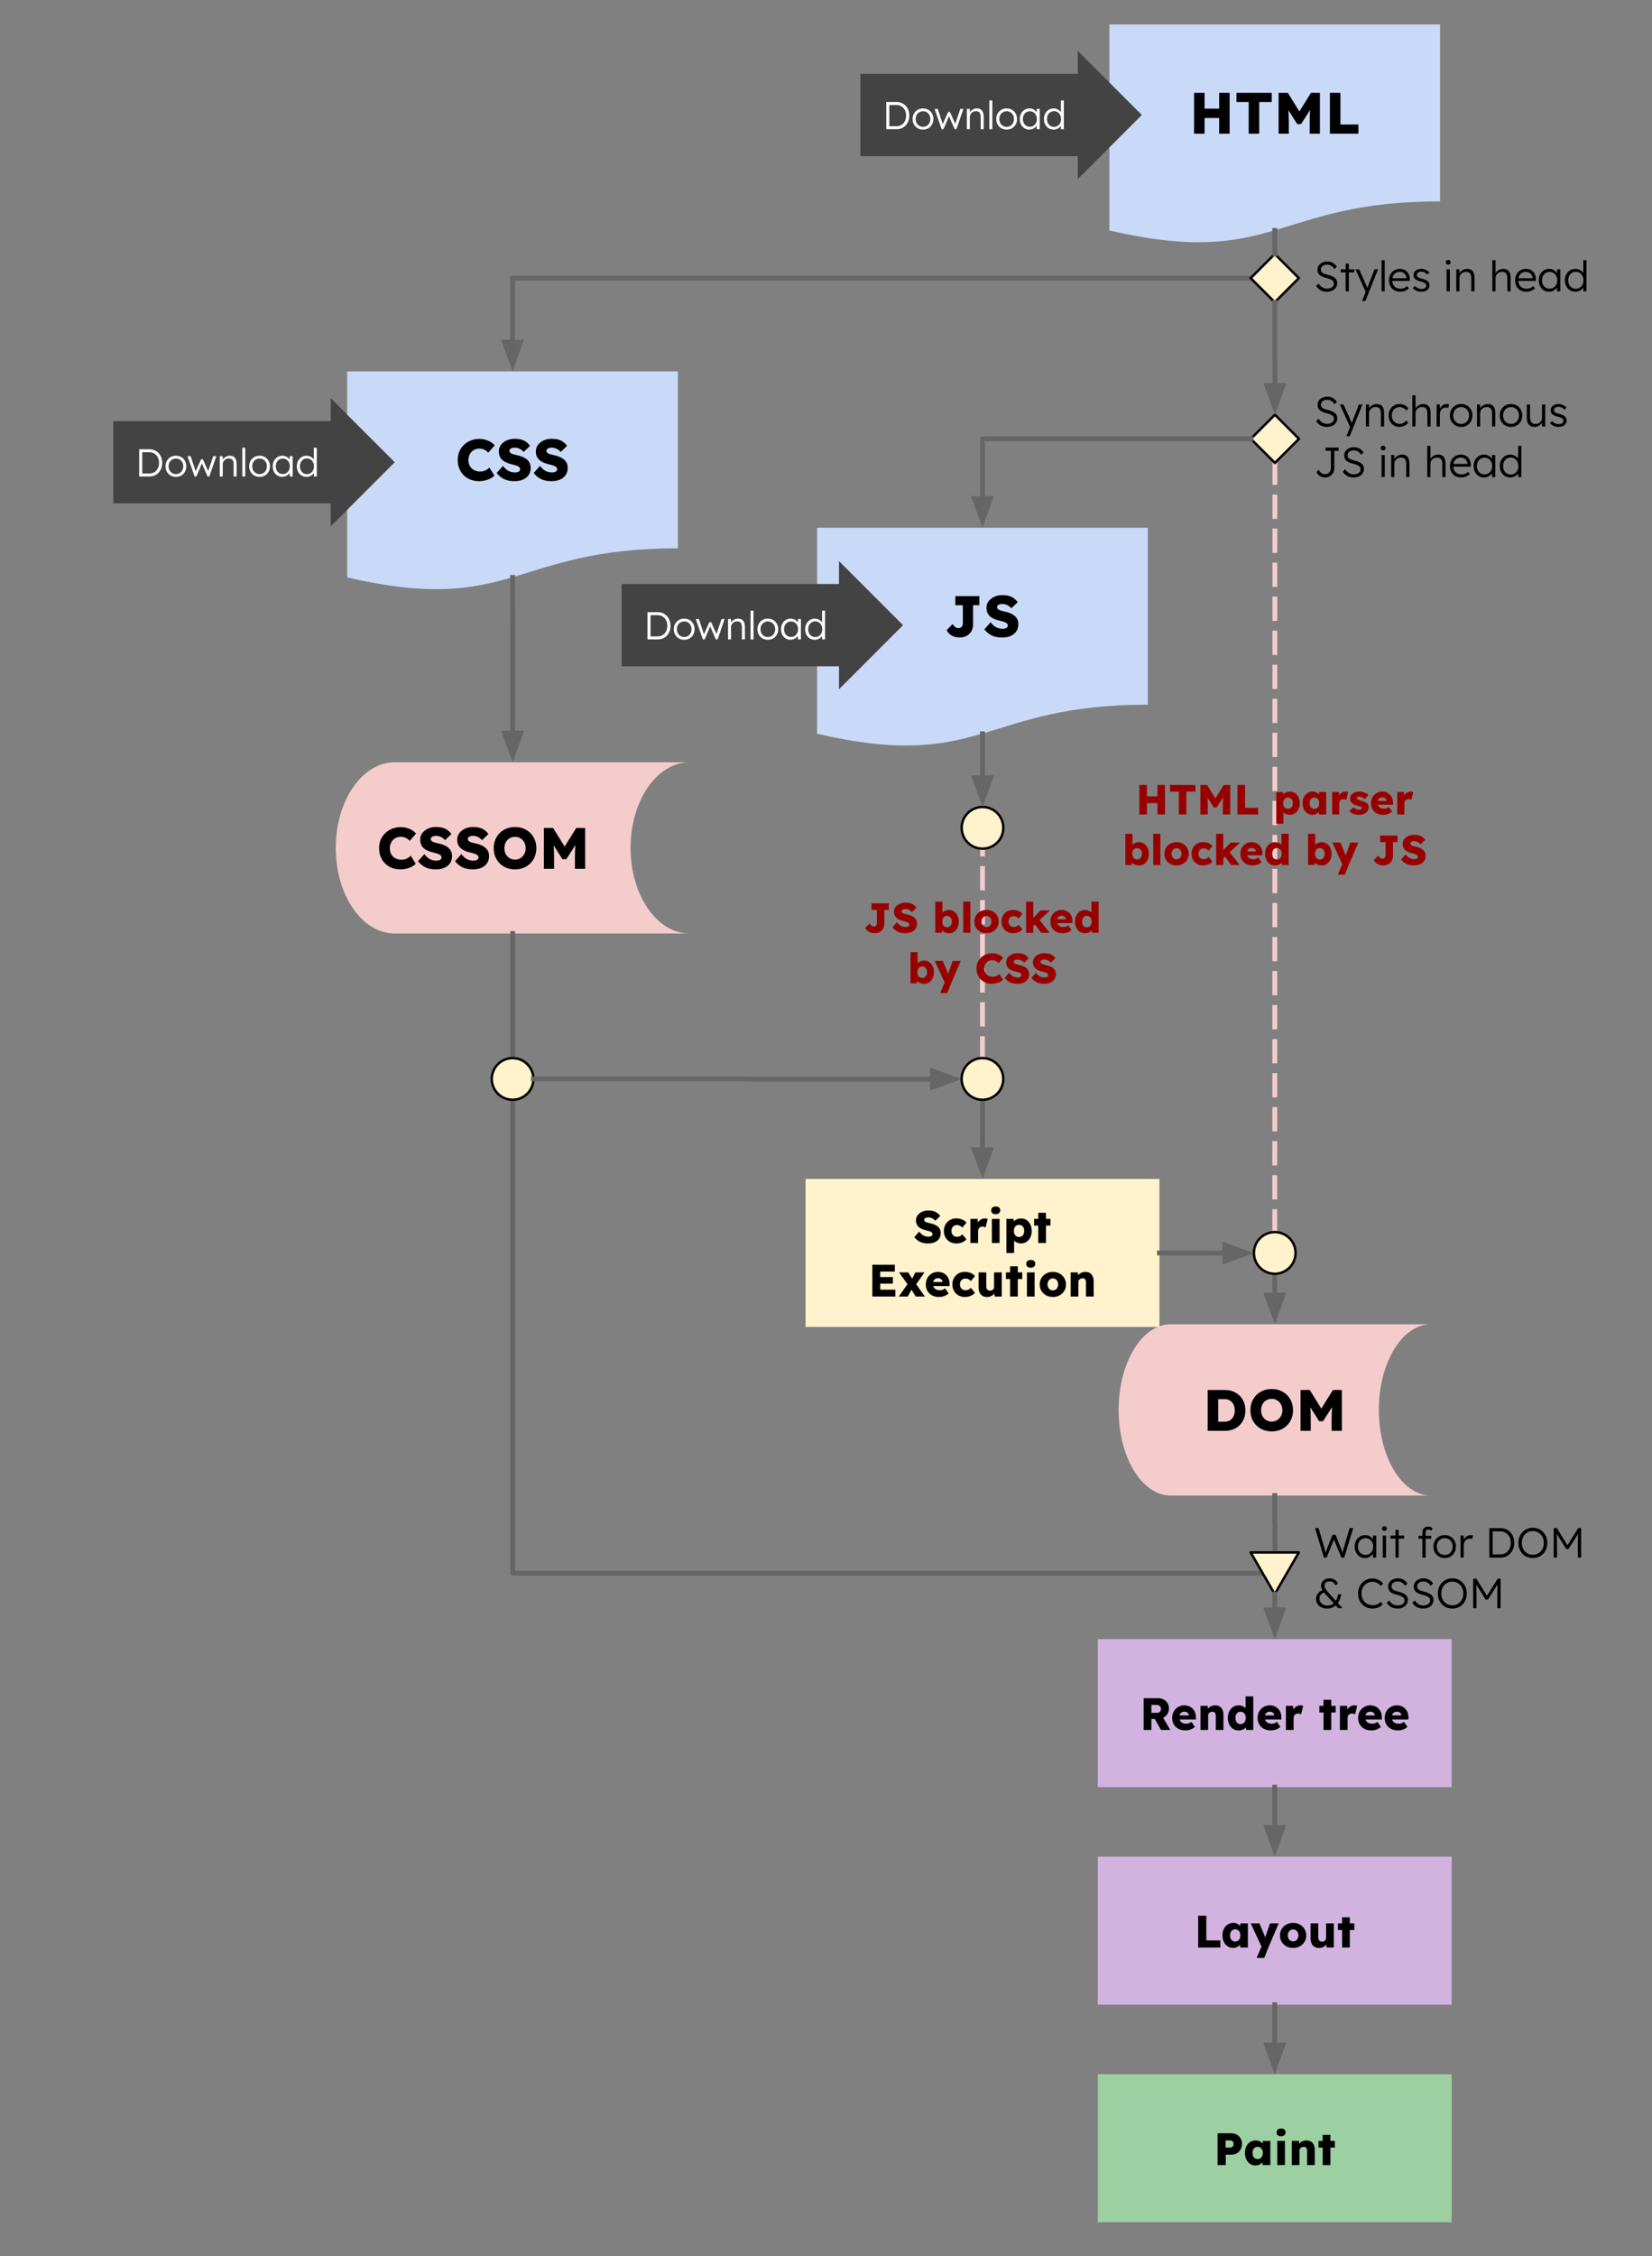 <svg viewBox="0 0 680.018 928.118" fill="none" stroke-linecap="square" stroke-miterlimit="10" xmlns="http://www.w3.org/2000/svg"><rect x="0" y="0" width="680.018" height="928.118" fill="#808080" stroke="none"/><clipPath id="a"><path d="M0 0h680.018v928.118H0V0z"/></clipPath><g clip-path="url(#a)"><path fill="none" d="M0 0h680.018v928.118H0zM524.794 190.449l-.063 316.44"/><path stroke="#f4cccc" stroke-width="2" stroke-linejoin="round" stroke-linecap="butt" stroke-dasharray="8.0,6.0" d="M524.794 190.449l-.063 316.44"/><path fill="none" d="M531.844 94.214H667.97v40.41H531.844z"/><path fill="#000" d="M546.188 120.026q-2.844 0-4.438-2.328l.953-1.047q.813 1.156 1.672 1.625.86.469 1.906.469.797 0 1.422-.25.64-.266 1-.72.375-.468.375-1.077 0-.985-.828-1.485-.828-.5-2.297-.86-1.765-.405-2.703-1.187-.922-.796-.922-2.265 0-.953.531-1.703.532-.75 1.422-1.172.907-.438 2.032-.438 1.406 0 2.375.578.968.563 1.593 1.563l-.968.969q-.547-.86-1.297-1.344-.75-.484-1.735-.484-1.125 0-1.843.562-.72.563-.72 1.453 0 .86.657 1.344.656.484 2.172.812 1.797.422 2.844 1.22 1.062.796 1.062 2.187 0 1.047-.531 1.859-.531.813-1.5 1.266-.953.453-2.234.453zm7.724-.172v-7.797h-2.031v-1.266h2.031v-2.359h1.313v2.36h2.265v1.265h-2.265v7.797h-1.313zm6.728 3.984l1.53-3.734-4.202-9.313h1.484l3.11 6.938q.062.156.124.344.079.172.141.359.063-.14.11-.281l.124-.313 2.704-7.047h1.5l-3.657 9.063-1.562 3.984h-1.406zm8.047-3.984v-12.828H570v12.828h-1.313zm7.712.172q-1.36 0-2.422-.578-1.047-.594-1.64-1.657-.579-1.062-.579-2.421 0-1.391.563-2.454.578-1.078 1.593-1.687 1.032-.625 2.344-.625 1.219 0 2.14.562.938.563 1.438 1.547.5.969.47 2.25l-.017.61h-7.187q.094 1.468 1.016 2.343.921.86 2.437.86.656 0 1.281-.203.64-.22 1.407-.875l.671.953q-.609.594-1.546.984-.922.39-1.97.39zm-.156-8.172q-1.25 0-2.063.672-.812.656-1.016 1.937h5.797v-.11q-.03-.608-.36-1.187-.327-.593-.937-.953-.593-.36-1.421-.36zm8.896 8.172q-1.188 0-2.094-.422-.906-.422-1.469-1.156l.938-.813q.984 1.235 2.719 1.235.843 0 1.359-.375.531-.375.531-1.032 0-.562-.484-.922-.219-.171-.64-.328-.407-.156-1-.328-.97-.265-1.61-.547-.64-.297-1.016-.687-.515-.578-.515-1.469 0-.75.406-1.328.406-.578 1.125-.906.719-.344 1.625-.344.969 0 1.875.406t1.484 1.047l-.812.89q-.516-.546-1.157-.874-.625-.328-1.328-.328-.843 0-1.359.39-.5.375-.5 1 0 .5.39.828.25.188.688.36.438.156 1.094.328.75.219 1.281.437.547.203.89.5.86.657.86 1.813 0 .75-.437 1.36-.422.593-1.172.937-.735.328-1.672.328zm10.996-11.172q-.485 0-.75-.25-.25-.25-.25-.703 0-.438.25-.688.265-.265.75-.265.468 0 .718.25.266.25.266.703 0 .437-.266.703-.25.25-.718.25zm-.657 11v-9.063h1.328v9.063h-1.328zm3.97 0v-9.063h1.297l.031 1.547q.422-.734 1.297-1.234t1.844-.5q1.515 0 2.28.922.767.922.767 2.812v5.516h-1.329v-5.422q0-2.656-2.14-2.594-.797 0-1.406.344-.61.344-.97.922-.359.562-.359 1.234v5.516h-1.312zm14.85 0v-12.828h1.312v5.375q.454-.797 1.313-1.297.875-.5 1.797-.5 1.562 0 2.328.922.766.922.766 2.812v5.516h-1.329v-5.422q0-2.64-2.156-2.594-.781 0-1.39.344-.61.344-.97.922-.359.562-.359 1.234v5.516h-1.312zm13.998.172q-1.36 0-2.422-.578-1.046-.594-1.64-1.657-.578-1.062-.578-2.421 0-1.391.562-2.454.578-1.078 1.594-1.687 1.031-.625 2.344-.625 1.218 0 2.14.562.938.563 1.438 1.547.5.969.469 2.25l-.016.61h-7.188q.094 1.468 1.016 2.343.922.86 2.438.86.656 0 1.28-.203.641-.22 1.407-.875l.672.953q-.61.594-1.547.984-.922.39-1.969.39zm-.156-8.172q-1.25 0-2.062.672-.813.656-1.016 1.937h5.797v-.11q-.031-.608-.36-1.187-.328-.593-.937-.953-.594-.36-1.422-.36zm9.443 8.172q-1.172 0-2.125-.61-.953-.625-1.515-1.687-.547-1.063-.547-2.422 0-1.36.562-2.422.578-1.078 1.547-1.672.969-.61 2.172-.61 1.094 0 1.937.5.86.5 1.313 1.298l.031-1.61h1.328v9.063h-1.343v-1.61q-.485.766-1.391 1.282-.89.5-1.969.5zm.297-1.266q.906 0 1.61-.437.718-.438 1.124-1.22.407-.78.407-1.812 0-.984-.407-1.765-.406-.781-1.125-1.219-.703-.437-1.609-.437-.922 0-1.625.437-.703.438-1.11 1.219-.39.781-.39 1.765 0 1.016.39 1.813.407.781 1.11 1.219.703.437 1.625.437zm10.603 1.266q-1.25 0-2.235-.61-.968-.609-1.53-1.671-.563-1.063-.563-2.438 0-1.344.562-2.406.578-1.063 1.547-1.672.969-.625 2.188-.625 1.03 0 1.906.484.89.469 1.375 1.157v-5.22h1.312v12.829h-1.297l-.046-1.531q-.422.718-1.313 1.218-.875.485-1.906.485zm.172-1.219q.906 0 1.609-.437.719-.454 1.125-1.235.406-.797.406-1.828 0-1.016-.406-1.797-.406-.797-1.125-1.25-.703-.453-1.61-.453-.921 0-1.624.453-.703.453-1.11 1.25-.39.781-.39 1.797t.39 1.813q.407.796 1.11 1.25.703.437 1.625.437z"/><path fill="none" d="M531.87 149.819h136.126v61.417H531.87z"/><path fill="#000" d="M546.214 175.63q-2.844 0-4.438-2.327l.953-1.047q.813 1.156 1.672 1.625.86.469 1.907.469.796 0 1.421-.25.641-.266 1-.72.375-.468.375-1.077 0-.985-.828-1.485-.828-.5-2.297-.86-1.765-.405-2.703-1.187-.922-.796-.922-2.265 0-.953.532-1.703.53-.75 1.422-1.172.906-.438 2.03-.438 1.407 0 2.376.578.969.563 1.594 1.563l-.97.969q-.546-.86-1.296-1.344-.75-.484-1.734-.484-1.125 0-1.844.562-.719.563-.719 1.453 0 .86.656 1.344.657.484 2.172.812 1.797.422 2.844 1.22 1.062.796 1.062 2.187 0 1.047-.53 1.859-.532.813-1.5 1.266-.954.453-2.235.453zm8.006 3.813l1.531-3.734-4.203-9.313h1.484l3.11 6.938q.062.156.125.344.078.172.14.359.063-.14.11-.281l.125-.313 2.703-7.047h1.5l-3.657 9.063-1.562 3.984h-1.406zm8.016-3.984v-9.063h1.297l.031 1.547q.422-.734 1.297-1.234t1.844-.5q1.516 0 2.281.922.766.922.766 2.812v5.516h-1.328v-5.422q0-2.656-2.14-2.594-.798 0-1.407.344-.61.344-.969.922-.36.562-.36 1.234v5.516h-1.312zm13.811.172q-1.281 0-2.297-.61-1-.625-1.578-1.687-.578-1.063-.578-2.422 0-1.344.578-2.406.578-1.063 1.594-1.672 1.015-.625 2.312-.625 1.14 0 2.094.469.953.468 1.531 1.28l-.765.938q-.5-.64-1.266-1.03-.766-.407-1.547-.407-.922 0-1.656.453-.735.438-1.156 1.219-.407.781-.407 1.781 0 1 .422 1.797.438.781 1.156 1.234.735.438 1.625.438 1.594 0 2.797-1.422l.782.953q-.61.781-1.594 1.25-.969.469-2.047.469zm5.32-.172V162.63h1.312v5.375q.453-.797 1.312-1.297.875-.5 1.797-.5 1.563 0 2.328.922.766.922.766 2.812v5.516h-1.328v-5.422q0-2.64-2.156-2.594-.782 0-1.391.344-.61.344-.969.922-.36.562-.36 1.234v5.516h-1.312zm9.998 0v-9.063h1.312l.016 1.75q.375-.812 1.11-1.375.75-.562 1.702-.562.297 0 .547.047.266.047.438.11l-.36 1.468q-.453-.188-.906-.188-.781 0-1.36.375-.562.375-.874.985-.297.594-.297 1.328v5.125h-1.328zm10.099.172q-1.328 0-2.375-.61-1.047-.625-1.656-1.687-.61-1.063-.61-2.438 0-1.343.61-2.406.61-1.078 1.656-1.672 1.047-.61 2.375-.61 1.344 0 2.39.61 1.047.594 1.641 1.672.594 1.063.594 2.406 0 1.375-.594 2.438-.594 1.062-1.64 1.687-1.047.61-2.391.61zm0-1.25q.953 0 1.687-.438.735-.453 1.157-1.234.422-.797.422-1.813 0-1-.422-1.765-.422-.781-1.157-1.219-.734-.453-1.687-.453-.953 0-1.703.453-.735.438-1.156 1.219-.407.781-.407 1.765 0 1.016.407 1.813.421.781 1.156 1.234.75.438 1.703.438zm6.518 1.078v-9.063h1.297l.031 1.547q.422-.734 1.297-1.234t1.844-.5q1.515 0 2.281.922.766.922.766 2.812v5.516h-1.328v-5.422q0-2.656-2.141-2.594-.797 0-1.406.344-.61.344-.969.922-.36.562-.36 1.234v5.516h-1.312zm13.998.172q-1.328 0-2.375-.61-1.047-.625-1.656-1.687-.61-1.063-.61-2.438 0-1.343.61-2.406.61-1.078 1.656-1.672 1.047-.61 2.375-.61 1.344 0 2.391.61 1.047.594 1.64 1.672.594 1.063.594 2.406 0 1.375-.593 2.438-.594 1.062-1.641 1.687-1.047.61-2.39.61zm0-1.25q.953 0 1.688-.438.734-.453 1.156-1.234.422-.797.422-1.813 0-1-.422-1.765-.422-.781-1.156-1.219-.735-.453-1.688-.453t-1.703.453q-.734.438-1.156 1.219-.406.781-.406 1.765 0 1.016.406 1.813.422.781 1.156 1.234.75.438 1.703.438zm9.722 1.25q-1.563 0-2.391-.938-.828-.953-.828-2.75v-5.547h1.328v5.282q0 2.765 2.281 2.765.735 0 1.344-.343.61-.344.953-.922.36-.578.36-1.282v-5.5h1.328v9.063h-1.313l-.047-1.563q-.422.75-1.25 1.25-.828.485-1.765.485zm9.883 0q-1.187 0-2.094-.422-.906-.422-1.468-1.156l.937-.813q.984 1.235 2.719 1.235.844 0 1.36-.375.53-.375.53-1.032 0-.562-.484-.922-.219-.171-.64-.328-.407-.156-1-.328-.97-.265-1.61-.547-.64-.297-1.016-.687-.515-.578-.515-1.469 0-.75.406-1.328.406-.578 1.125-.906.719-.344 1.625-.344.969 0 1.875.406t1.484 1.047l-.812.89q-.516-.546-1.156-.874-.625-.328-1.328-.328-.844 0-1.36.39-.5.375-.5 1 0 .5.39.828.25.188.688.36.438.156 1.094.328.75.219 1.281.437.547.203.891.5.86.657.86 1.813 0 .75-.438 1.36-.422.593-1.172.937-.734.328-1.672.328zM545.433 196.43q-1.172 0-2.094-.577-.906-.594-1.453-1.625l.906-.953q.656 1.046 1.281 1.437.625.375 1.36.375 1.062 0 1.734-.734.672-.75.672-1.907v-7.015h-2.219v-1.297h5.406v1.297h-1.78v7.14q0 1.11-.5 1.985t-1.36 1.375q-.844.5-1.953.5zm11.75 0q-2.844 0-4.438-2.327l.953-1.047q.813 1.156 1.672 1.625.86.469 1.906.469.797 0 1.422-.25.64-.266 1-.72.375-.468.375-1.077 0-.985-.828-1.485-.828-.5-2.297-.86-1.766-.405-2.703-1.187-.922-.796-.922-2.265 0-.953.531-1.703.532-.75 1.422-1.172.906-.438 2.031-.438 1.407 0 2.375.578.97.563 1.594 1.563l-.969.969q-.546-.86-1.296-1.344-.75-.484-1.735-.484-1.125 0-1.844.562-.718.563-.718 1.453 0 .86.656 1.344.656.484 2.172.812 1.797.422 2.844 1.22 1.062.796 1.062 2.187 0 1.047-.531 1.859-.531.813-1.5 1.266-.953.453-2.235.453zm12.154-11.171q-.484 0-.75-.25-.25-.25-.25-.703 0-.438.25-.688.266-.265.75-.265.469 0 .719.25.265.25.265.703 0 .437-.265.703-.25.25-.719.25zm-.656 11v-9.063h1.328v9.063h-1.328zm3.97 0v-9.063h1.296l.032 1.547q.421-.734 1.296-1.234t1.844-.5q1.516 0 2.281.922.766.922.766 2.812v5.516h-1.328v-5.422q0-2.656-2.14-2.594-.798 0-1.407.344-.61.344-.969.922-.36.562-.36 1.234v5.516h-1.312zm14.85 0V183.43h1.312v5.375q.453-.797 1.312-1.297.875-.5 1.797-.5 1.563 0 2.328.922.766.922.766 2.812v5.516h-1.328v-5.422q0-2.64-2.156-2.594-.782 0-1.39.344-.61.344-.97.922-.359.562-.359 1.234v5.516H587.5zm13.998.172q-1.36 0-2.422-.578-1.047-.594-1.64-1.657-.579-1.062-.579-2.421 0-1.391.563-2.454.578-1.078 1.593-1.687 1.032-.625 2.344-.625 1.219 0 2.14.562.938.563 1.438 1.547.5.969.469 2.25l-.016.61h-7.187q.094 1.468 1.016 2.343.921.86 2.437.86.656 0 1.281-.203.64-.22 1.407-.875l.671.953q-.609.594-1.546.984-.922.39-1.97.39zm-.156-8.172q-1.25 0-2.063.672-.812.656-1.016 1.937h5.797v-.11q-.031-.608-.36-1.187-.327-.593-.937-.953-.593-.36-1.421-.36zm9.443 8.172q-1.172 0-2.125-.61-.953-.625-1.516-1.687-.547-1.063-.547-2.422 0-1.36.563-2.422.578-1.078 1.547-1.672.968-.61 2.171-.61 1.094 0 1.938.5.86.5 1.312 1.298l.032-1.61h1.328v9.063h-1.344v-1.61q-.484.766-1.39 1.282-.891.5-1.97.5zm.297-1.266q.906 0 1.609-.437.719-.438 1.125-1.22.406-.78.406-1.812 0-.984-.406-1.765-.406-.781-1.125-1.219-.703-.437-1.61-.437-.921 0-1.624.437-.704.438-1.11 1.219-.39.781-.39 1.765 0 1.016.39 1.813.406.781 1.11 1.219.703.437 1.625.437zm10.602 1.266q-1.25 0-2.234-.61-.969-.609-1.531-1.671-.563-1.063-.563-2.438 0-1.344.563-2.406.578-1.063 1.547-1.672.968-.625 2.187-.625 1.031 0 1.906.484.89.469 1.375 1.157v-5.22h1.313v12.829h-1.297l-.047-1.531q-.422.718-1.312 1.218-.875.485-1.907.485zm.172-1.219q.906 0 1.61-.437.718-.454 1.125-1.235.406-.797.406-1.828 0-1.016-.406-1.797-.407-.797-1.125-1.25-.704-.453-1.61-.453-.922 0-1.625.453t-1.11 1.25q-.39.781-.39 1.797t.39 1.813q.407.796 1.11 1.25.703.437 1.625.437z"/><path fill="#c9daf8" d="M142.914 152.792h136.12v72.77c-68.06 0-68.06 27.728-136.12 11.974z" fill-rule="evenodd"/><path fill="#000" d="M197.226 197.952q-2.594 0-4.578-1.11-1.985-1.11-3.11-3.078-1.125-1.969-1.125-4.515 0-1.907.656-3.485.672-1.578 1.875-2.734 1.22-1.172 2.86-1.813 1.64-.656 3.594-.656 1.765 0 3.437.688 1.672.671 2.797 1.968l-2.64 3q-.673-.765-1.579-1.218-.89-.454-2.047-.454-1.265 0-2.297.579-1.015.562-1.625 1.64-.609 1.063-.609 2.531 0 2.141 1.344 3.407 1.344 1.265 3.547 1.265 1.11 0 2.078-.453.969-.453 1.625-1.172l2.078 3.282q-.594.671-1.61 1.203-1 .53-2.218.828-1.203.297-2.453.297zm14.563 0q-2.594 0-4.344-.875-1.75-.891-3-2.485l2.594-2.922q1.203 1.579 2.438 2.141 1.234.547 2.484.547.937 0 1.531-.328.61-.344.61-1.016 0-.578-.5-.953-.485-.39-1.235-.61-.75-.234-1.515-.406-2.782-.593-4.157-1.89-1.36-1.297-1.36-3.438 0-1.562.892-2.718.906-1.172 2.359-1.829 1.469-.656 3.156-.656 2.547 0 4.031.781 1.485.782 2.407 2.125l-2.625 2.516q-.766-.89-1.703-1.328-.938-.453-1.938-.453-1.016 0-1.625.344-.594.328-.594.984 0 .5.422.844.422.328 1.063.53.656.204 1.359.345 1.75.343 3.078 1 1.328.64 2.078 1.687.75 1.031.75 2.578 0 1.766-.875 3-.86 1.219-2.36 1.86-1.5.625-3.421.625zm15.24 0q-2.594 0-4.344-.875-1.75-.891-3-2.485l2.594-2.922q1.203 1.579 2.437 2.141 1.235.547 2.485.547.937 0 1.531-.328.61-.344.61-1.016 0-.578-.5-.953-.485-.39-1.235-.61-.75-.234-1.516-.406-2.78-.593-4.156-1.89-1.36-1.297-1.36-3.438 0-1.562.891-2.718.907-1.172 2.36-1.829 1.469-.656 3.156-.656 2.547 0 4.031.781 1.485.782 2.407 2.125l-2.625 2.516q-.766-.89-1.704-1.328-.937-.453-1.937-.453-1.016 0-1.625.344-.594.328-.594.984 0 .5.422.844.422.328 1.063.53.656.204 1.359.345 1.75.343 3.078 1 1.328.64 2.078 1.687.75 1.031.75 2.578 0 1.766-.875 3-.86 1.219-2.36 1.86-1.5.625-3.421.625z"/><path fill="#434343" d="M46.651 173.232h89.48v-9.431l26.362 26.362-26.362 26.362v-9.432h-89.48z" fill-rule="evenodd"/><path fill="#fff" d="M57.292 196.023V184.82h4.25q1.515 0 2.687.718 1.188.703 1.86 1.97.687 1.265.687 2.921 0 1.64-.688 2.906-.671 1.266-1.859 1.985-1.172.703-2.687.703h-4.25zm4.171-9.969h-2.906v8.734h2.906q1.157 0 2.063-.53.906-.548 1.422-1.532.515-.985.515-2.297 0-1.313-.515-2.297-.516-.984-1.422-1.531-.906-.547-2.063-.547zm10.951 10.125q-1.234 0-2.203-.563-.953-.562-1.515-1.546-.563-.985-.563-2.25 0-1.25.563-2.235.562-.984 1.515-1.547.969-.562 2.203-.562 1.235 0 2.203.562.97.563 1.516 1.547.563.985.563 2.235 0 1.265-.563 2.25-.547.984-1.516 1.546-.968.563-2.203.563zm0-1.14q.891 0 1.563-.423.687-.421 1.062-1.14.391-.735.391-1.656 0-.938-.39-1.641-.376-.719-1.063-1.125-.672-.422-1.563-.422-.875 0-1.562.422-.688.406-1.078 1.125-.375.719-.375 1.64 0 .922.375 1.657.39.719 1.078 1.14.687.422 1.562.422zm7.69.984l-2.923-8.375h1.297l2.063 6.25 2.234-4.953h.734l2.188 4.875 2.078-6.172h1.281l-2.89 8.375h-.719l-2.344-5.36-2.265 5.36h-.735zm10.367 0v-8.375h1.203l.031 1.437q.375-.672 1.188-1.14.812-.47 1.703-.47 1.39 0 2.094.86.718.86.718 2.594v5.094h-1.234v-5.016q0-2.437-1.969-2.39-.734 0-1.297.328-.562.312-.89.843-.328.516-.328 1.141v5.094h-1.22zm9.263 0v-11.844h1.219v11.844h-1.219zm7.112.156q-1.234 0-2.203-.563-.953-.562-1.515-1.546-.563-.985-.563-2.25 0-1.25.563-2.235.562-.984 1.515-1.547.969-.562 2.203-.562 1.235 0 2.204.562.968.563 1.515 1.547.563.985.563 2.235 0 1.265-.563 2.25-.547.984-1.515 1.546-.97.563-2.204.563zm0-1.14q.891 0 1.563-.423.687-.421 1.062-1.14.391-.735.391-1.656 0-.938-.39-1.641-.376-.719-1.063-1.125-.672-.422-1.563-.422-.875 0-1.562.422-.688.406-1.078 1.125-.375.719-.375 1.64 0 .922.375 1.657.39.719 1.078 1.14.687.422 1.562.422zm9.29 1.14q-1.093 0-1.984-.563-.875-.562-1.39-1.546-.5-.985-.5-2.235 0-1.265.515-2.25.531-.984 1.422-1.547.906-.562 2.016-.562 1 0 1.797.469.796.468 1.203 1.203l.03-1.5h1.22v8.375h-1.235v-1.485q-.437.703-1.28 1.172-.83.469-1.813.469zm.266-1.172q.828 0 1.485-.406.656-.406 1.03-1.125.376-.719.376-1.656 0-.922-.375-1.641t-1.031-1.125q-.657-.406-1.485-.406-.844 0-1.5.406-.64.406-1.015 1.125-.36.719-.36 1.64 0 .922.36 1.657.375.719 1.015 1.125.656.406 1.5.406zm9.795 1.172q-1.156 0-2.062-.547-.907-.562-1.422-1.547-.516-.984-.516-2.25 0-1.25.516-2.234.531-.985 1.422-1.547.906-.578 2.031-.578.953 0 1.766.453.812.437 1.25 1.062v-4.812h1.218v11.844h-1.203l-.031-1.407q-.39.657-1.219 1.11-.812.453-1.75.453zm.156-1.11q.829 0 1.485-.421.656-.422 1.031-1.14.375-.735.375-1.673 0-.953-.375-1.672-.375-.734-1.031-1.14-.656-.422-1.485-.422-.843 0-1.5.422-.656.406-1.03 1.14-.36.72-.36 1.672 0 .922.36 1.656.374.735 1.03 1.157.657.422 1.5.422z"/><path fill="#f4cccc" d="M481.88 544.792h107.127c-11.833 0-21.425 15.772-21.425 35.228 0 19.456 9.592 35.229 21.425 35.229H481.88c-11.833 0-21.425-15.773-21.425-35.229s9.592-35.228 21.425-35.228z" fill-rule="evenodd"/><path fill="none" d="M460.452 556.587h128.553v48.473H460.452z"/><path fill="#000" d="M497.115 588.627V571.83h7.125q2.47 0 4.36 1.079 1.906 1.062 2.969 2.953 1.078 1.89 1.078 4.359 0 2.484-1.078 4.375-1.063 1.89-2.97 2.969-1.89 1.062-4.359 1.062h-7.125zm7.016-13.031h-2.687v9.266h2.687q1.86 0 3-1.282 1.14-1.296 1.14-3.359 0-2.062-1.14-3.344-1.14-1.281-3-1.281zm19.343 13.266q-1.906 0-3.516-.641-1.594-.656-2.781-1.828-1.172-1.172-1.828-2.75-.64-1.594-.64-3.484 0-1.907.64-3.5.656-1.594 1.828-2.766 1.187-1.172 2.781-1.813 1.61-.656 3.516-.656 1.922 0 3.515.656 1.61.641 2.782 1.813 1.187 1.172 1.828 2.766.656 1.593.656 3.5 0 1.875-.656 3.468-.64 1.594-1.828 2.766-1.172 1.172-2.782 1.828-1.593.64-3.515.64zm0-4.032q1.265 0 2.25-.609.984-.61 1.562-1.656.578-1.063.578-2.406 0-1.375-.578-2.422-.578-1.063-1.562-1.657-.985-.609-2.25-.609-1.281 0-2.266.61-.984.593-1.547 1.656-.562 1.047-.562 2.422 0 1.343.562 2.406.563 1.047 1.547 1.656.985.61 2.266.61zm11.873 3.797V571.83h3.813l4.734 7.657 4.781-7.657h3.672v16.797h-4.203v-4.968q0-1.344.047-2.516t.14-2.266l-3.75 5.797h-1.577l-3.625-5.719q.093 1.016.125 2.172.046 1.14.046 2.532v4.968h-4.203z"/><path fill="#f4cccc" d="M162.482 313.587H283.84c-13.405 0-24.272 15.772-24.272 35.228 0 19.456 10.867 35.228 24.272 35.228H162.482c-13.405 0-24.271-15.772-24.271-35.228 0-19.456 10.866-35.228 24.271-35.228z" fill-rule="evenodd"/><path fill="none" d="M138.168 325.382H283.81v48.472H138.168z"/><path fill="#000" d="M164.86 357.656q-2.594 0-4.579-1.11-1.984-1.108-3.109-3.077-1.125-1.969-1.125-4.516 0-1.906.656-3.484.672-1.578 1.875-2.735 1.22-1.171 2.86-1.812 1.64-.656 3.593-.656 1.766 0 3.438.687 1.672.672 2.797 1.969l-2.64 3q-.673-.766-1.579-1.219-.89-.453-2.047-.453-1.265 0-2.297.578-1.015.563-1.625 1.64-.609 1.063-.609 2.532 0 2.14 1.344 3.406 1.343 1.266 3.547 1.266 1.109 0 2.078-.453.968-.453 1.625-1.172l2.078 3.281q-.594.672-1.61 1.203-1 .532-2.218.828-1.203.297-2.453.297zm14.563 0q-2.594 0-4.344-.875-1.75-.89-3-2.484l2.594-2.922q1.203 1.578 2.437 2.14 1.235.548 2.485.548.937 0 1.531-.329.61-.343.61-1.015 0-.578-.5-.953-.485-.391-1.235-.61-.75-.234-1.516-.406-2.78-.594-4.156-1.89-1.36-1.297-1.36-3.438 0-1.563.891-2.719.907-1.172 2.36-1.828 1.469-.656 3.156-.656 2.547 0 4.031.781 1.485.781 2.407 2.125l-2.625 2.516q-.766-.891-1.704-1.328-.937-.454-1.937-.454-1.016 0-1.625.344-.594.328-.594.985 0 .5.422.843.422.328 1.063.532.656.203 1.359.343 1.75.344 3.078 1 1.328.64 2.078 1.688.75 1.031.75 2.578 0 1.766-.875 3-.86 1.219-2.36 1.86-1.5.624-3.421.624zm15.24 0q-2.594 0-4.344-.875-1.75-.89-3-2.484l2.594-2.922q1.203 1.578 2.437 2.14 1.235.548 2.485.548.937 0 1.531-.329.61-.343.61-1.015 0-.578-.5-.953-.485-.391-1.235-.61-.75-.234-1.516-.406-2.78-.594-4.156-1.89-1.36-1.297-1.36-3.438 0-1.563.891-2.719.907-1.172 2.36-1.828 1.468-.656 3.156-.656 2.547 0 4.031.781 1.485.781 2.406 2.125l-2.625 2.516q-.765-.891-1.703-1.328-.937-.454-1.937-.454-1.016 0-1.625.344-.594.328-.594.985 0 .5.422.843.422.328 1.062.532.657.203 1.36.343 1.75.344 3.078 1 1.328.64 2.078 1.688.75 1.031.75 2.578 0 1.766-.875 3-.86 1.219-2.36 1.86-1.5.624-3.421.624zm17.334 0q-1.907 0-3.516-.64-1.594-.657-2.781-1.828-1.172-1.172-1.828-2.75-.641-1.594-.641-3.485 0-1.906.64-3.5.657-1.594 1.829-2.765 1.187-1.172 2.781-1.813 1.61-.656 3.516-.656 1.921 0 3.515.656 1.61.64 2.781 1.813 1.188 1.171 1.829 2.765.656 1.594.656 3.5 0 1.875-.656 3.469-.641 1.594-1.829 2.766-1.171 1.171-2.78 1.828-1.595.64-3.516.64zm0-4.031q1.265 0 2.25-.61.984-.609 1.562-1.656.578-1.062.578-2.406 0-1.375-.578-2.422-.578-1.062-1.562-1.656-.985-.61-2.25-.61-1.282 0-2.266.61-.984.594-1.547 1.656-.562 1.047-.562 2.422 0 1.344.562 2.406.563 1.047 1.547 1.657.984.609 2.266.609zm11.873 3.797v-16.797h3.813l4.734 7.656 4.781-7.656h3.672v16.797h-4.203v-4.969q0-1.344.047-2.515.047-1.172.14-2.266l-3.75 5.797h-1.578l-3.625-5.719q.094 1.016.125 2.172.047 1.14.047 2.531v4.969h-4.203z"/><path fill="none" d="M210.974 237.536l.063 76.063"/><path stroke="#666" stroke-width="2" stroke-linejoin="round" stroke-linecap="butt" d="M210.974 237.536l.053 64.063"/><path fill="#666" stroke="#666" stroke-width="2" stroke-linecap="butt" d="M207.723 301.601l3.311 9.074 3.296-9.08z" fill-rule="evenodd"/><path fill="#d2b3e0" d="M451.894 763.818h145.67v60.881h-145.67z" fill-rule="evenodd"/><path fill="#000" d="M493.205 801.178v-13.062h3.36v10.14h5.765v2.923h-9.125zm14.335.172q-1.219 0-2.203-.656-.984-.672-1.562-1.828-.563-1.172-.563-2.672 0-1.515.563-2.672.578-1.156 1.578-1.812 1-.657 2.28-.657.97 0 1.704.375.734.36 1.219.97v-1.141h3.11v9.922h-3.188v-1.141q-.5.578-1.25.953-.75.36-1.688.36zm.906-2.64q.985 0 1.547-.672.578-.688.578-1.844 0-1.14-.578-1.812-.562-.688-1.547-.688-.968 0-1.546.688-.563.672-.563 1.812 0 1.156.563 1.844.578.672 1.546.672zm8.82 6.765l2-4.672-4.406-9.546h3.563l1.937 4.625q.25.578.406 1.156.079-.188.141-.39.078-.22.172-.454l1.703-4.937h3.563l-4.235 9.922-1.703 4.296h-3.14zm15.024-4.109q-1.547 0-2.781-.672-1.22-.672-1.938-1.828-.703-1.156-.703-2.656 0-1.485.703-2.64.719-1.173 1.938-1.845 1.234-.672 2.78-.672 1.548 0 2.766.672 1.22.672 1.922 1.844.703 1.156.703 2.64 0 1.5-.703 2.657-.703 1.156-1.922 1.828-1.218.672-2.765.672zm0-2.703q.953 0 1.562-.688.61-.703.61-1.765 0-1.078-.61-1.766-.609-.703-1.562-.703-.953 0-1.578.703-.625.688-.625 1.766 0 1.062.625 1.765.625.688 1.578.688zm10.69 2.719q-1.641 0-2.579-1.047-.922-1.063-.922-2.969v-6.11h3.172v5.75q0 .829.406 1.298.407.468 1.141.468t1.203-.437q.469-.453.469-1.157v-5.921h3.172v9.922h-2.969l-.094-1.235q-.484.656-1.297 1.047-.796.39-1.703.39zm9.48-.203v-7.188h-1.72v-2.734h1.72v-2.5h3.171v2.5h1.844v2.734h-1.844v7.188h-3.172z"/><path fill="#d2b3e0" d="M451.894 674.324h145.67v60.882h-145.67z" fill-rule="evenodd"/><path fill="#000" d="M470.762 711.685v-13.062h5.921q1.297 0 2.313.546 1.016.532 1.594 1.485.593.937.593 2.125 0 1.328-.64 2.344-.64 1.015-1.735 1.562l2.922 5h-3.828l-2.562-4.531h-1.39v4.531h-3.188zm3.187-7.047h2.39q.72 0 1.126-.453.422-.453.422-1.187 0-.735-.47-1.172-.468-.438-1.312-.438h-2.156v3.25zm14.008 7.235q-1.657 0-2.89-.657-1.22-.672-1.892-1.828-.671-1.156-.671-2.625 0-1.531.656-2.687.656-1.172 1.797-1.844 1.14-.672 2.593-.672 1.391 0 2.47.656 1.093.641 1.687 1.782.593 1.14.578 2.593l-.016.797h-6.703q.25.813.938 1.281.703.454 1.812.454.61 0 1.078-.172.485-.172 1.031-.61l1.47 2.094q-.938.766-1.923 1.11-.984.328-2.015.328zm-.36-7.704q-1.687 0-2.062 1.532h3.844v-.016q-.047-.656-.547-1.078-.485-.438-1.235-.438zm6.558 7.516v-9.922h2.969l.062 1.156q.531-.625 1.313-.984.797-.375 1.672-.375 1.687 0 2.562 1.031.89 1.032.89 3v6.094h-3.171v-5.844q0-1.672-1.438-1.64-.734 0-1.218.453-.485.453-.485 1.094v5.937h-3.156zm15.665.203q-1.266 0-2.266-.656-.984-.672-1.562-1.828-.579-1.172-.579-2.688 0-1.484.579-2.64.578-1.172 1.578-1.844 1-.672 2.297-.672.828 0 1.578.313.765.312 1.265.812v-4.812h3.172v13.812h-2.906l-.094-1.047q-.484.547-1.297.906-.812.344-1.765.344zm.843-2.61q.985 0 1.547-.687.579-.687.579-1.875 0-1.156-.579-1.843-.562-.688-1.547-.688-.968 0-1.546.688-.563.687-.563 1.843 0 1.188.563 1.875.578.688 1.546.688zm12.46 2.595q-1.655 0-2.89-.657-1.219-.672-1.89-1.828-.672-1.156-.672-2.625 0-1.531.656-2.687.656-1.172 1.797-1.844 1.14-.672 2.594-.672 1.39 0 2.468.656 1.094.641 1.688 1.782.594 1.14.578 2.593l-.016.797h-6.703q.25.813.938 1.281.703.454 1.812.454.61 0 1.078-.172.485-.172 1.032-.61l1.468 2.094q-.937.766-1.922 1.11-.984.328-2.015.328zm-.359-7.704q-1.687 0-2.062 1.532h3.844v-.016q-.047-.656-.547-1.078-.485-.438-1.235-.438zm6.558 7.516v-9.922h2.984l.047 1.469q.516-.75 1.281-1.203.782-.469 1.657-.469.312 0 .61.063.296.046.546.125l-.86 3.484q-.203-.11-.562-.203-.36-.11-.766-.11-.78 0-1.28.516-.485.516-.485 1.36v4.89h-3.172zm15.488 0v-7.187h-1.718v-2.735h1.718v-2.5h3.172v2.5h1.844v2.735h-1.844v7.187h-3.172zm6.732 0v-9.922h2.984l.047 1.469q.515-.75 1.281-1.203.781-.469 1.656-.469.313 0 .61.063.297.046.547.125l-.86 3.484q-.203-.11-.562-.203-.36-.11-.766-.11-.781 0-1.281.516-.485.516-.485 1.36v4.89h-3.171zm12.961.188q-1.656 0-2.89-.657-1.22-.672-1.891-1.828-.672-1.156-.672-2.625 0-1.531.656-2.687.656-1.172 1.797-1.844 1.14-.672 2.594-.672 1.39 0 2.469.656 1.093.641 1.687 1.782.594 1.14.578 2.593l-.015.797h-6.704q.25.813.938 1.281.703.454 1.812.454.61 0 1.079-.172.484-.172 1.03-.61l1.47 2.094q-.938.766-1.922 1.11-.985.328-2.016.328zm-.36-7.704q-1.687 0-2.062 1.532h3.844v-.016q-.047-.656-.547-1.078-.484-.438-1.234-.438zm11.293 7.704q-1.657 0-2.89-.657-1.22-.672-1.892-1.828-.671-1.156-.671-2.625 0-1.531.656-2.687.656-1.172 1.797-1.844 1.14-.672 2.593-.672 1.391 0 2.47.656 1.093.641 1.687 1.782.593 1.14.578 2.593l-.016.797h-6.703q.25.813.938 1.281.703.454 1.812.454.61 0 1.078-.172.485-.172 1.031-.61l1.47 2.094q-.938.766-1.923 1.11-.984.328-2.015.328zm-.36-7.704q-1.687 0-2.062 1.532h3.844v-.016q-.047-.656-.547-1.078-.485-.438-1.235-.438z"/><path fill="#9ccfa1" d="M451.894 853.311h145.67v60.882h-145.67z" fill-rule="evenodd"/><path fill="#000" d="M501.2 890.672v-13.063h5.687q1.25 0 2.234.563.984.562 1.547 1.547.578.969.578 2.219 0 1.296-.578 2.312-.563 1-1.547 1.594-.984.578-2.234.578h-2.328v4.25h-3.36zm3.296-7.188h1.89q.594 0 1-.406.407-.422.407-1.094 0-.671-.406-1.046-.407-.391-1-.391h-1.891v2.937zm12.288 7.36q-1.218 0-2.203-.656-.984-.672-1.562-1.829-.563-1.171-.563-2.671 0-1.516.563-2.672.578-1.157 1.578-1.813 1-.656 2.281-.656.969 0 1.703.375.735.36 1.219.969v-1.14h3.11v9.92h-3.188v-1.14q-.5.578-1.25.953-.75.36-1.688.36zm.907-2.64q.984 0 1.546-.673.579-.687.579-1.843 0-1.141-.579-1.813-.562-.687-1.546-.687-.97 0-1.547.687-.563.672-.563 1.813 0 1.156.563 1.843.578.672 1.547.672zm9.637-9.376q-.875 0-1.36-.422-.483-.422-.483-1.187 0-.688.484-1.125.5-.453 1.36-.453.874 0 1.374.422.5.406.5 1.156 0 .703-.5 1.156-.5.453-1.375.453zm-1.562 11.844v-9.922h3.156v9.922h-3.156zm5.972 0v-9.922h2.969l.062 1.156q.531-.625 1.313-.984.797-.375 1.672-.375 1.687 0 2.562 1.031.89 1.031.89 3v6.094h-3.171v-5.844q0-1.672-1.438-1.64-.734 0-1.218.453-.485.453-.485 1.093v5.938h-3.156zm12.727 0v-7.188h-1.719v-2.734h1.72v-2.5h3.171v2.5h1.844v2.734h-1.844v7.188h-3.172z"/><path fill="none" d="M524.729 735.206v28.598"/><path stroke="#666" stroke-width="2" stroke-linejoin="round" stroke-linecap="butt" d="M524.729 735.206v16.598"/><path fill="#666" stroke="#666" stroke-width="2" stroke-linecap="butt" d="M521.426 751.804l3.303 9.077 3.303-9.077z" fill-rule="evenodd"/><path fill="none" d="M524.729 824.7v28.598"/><path stroke="#666" stroke-width="2" stroke-linejoin="round" stroke-linecap="butt" d="M524.729 824.7v16.598"/><path fill="#666" stroke="#666" stroke-width="2" stroke-linecap="butt" d="M521.426 841.298l3.303 9.076 3.303-9.076z" fill-rule="evenodd"/><path fill="none" d="M211.025 384.043v263.181h308.756"/><path stroke="#666" stroke-width="2" stroke-linejoin="round" stroke-linecap="butt" d="M211.025 384.043v263.181h308.756"/><path fill="none" d="M524.73 615.249v11.703h.064v11.698"/><path stroke="#666" stroke-width="2" stroke-linejoin="round" stroke-linecap="butt" d="M524.73 615.249v11.703h.064v11.698"/><path fill="none" d="M524.727 524.01v10.391h.063v10.397"/><path stroke="#666" stroke-width="2" stroke-linejoin="round" stroke-linecap="butt" d="M524.727 524.01v8.788"/><path fill="#666" stroke="#666" stroke-width="2" stroke-linecap="butt" d="M521.424 532.815l3.35 9.06 3.256-9.094z" fill-rule="evenodd"/><path fill="none" d="M514.815 114.419H210.972v38.362"/><path stroke="#666" stroke-width="2" stroke-linejoin="round" stroke-linecap="butt" d="M514.815 114.419H210.972v26.362"/><path fill="#666" stroke="#666" stroke-width="2" stroke-linecap="butt" d="M207.669 140.78l3.303 9.077 3.304-9.076z" fill-rule="evenodd"/><path fill="#c9daf8" d="M456.67 10.068h136.12v72.77c-68.06 0-68.06 27.728-136.12 11.974z" fill-rule="evenodd"/><path fill="#000" d="M491.512 54.994V38.197h4.329v6.5h6v-6.5h4.312v16.797h-4.312V48.54h-6v6.454h-4.329zm22.487 0V41.962h-5.016v-3.765h14.5v3.765h-5.156v13.032H514zm12.313 0V38.197h3.813l4.734 7.656 4.781-7.656h3.672v16.797h-4.203v-4.97q0-1.343.047-2.515.047-1.172.14-2.265l-3.75 5.796h-1.577l-3.625-5.718q.093 1.015.125 2.172.046 1.14.046 2.53v4.97h-4.203zm21.12 0V38.197h4.328v13.03h7.407v3.767h-11.735z"/><path fill="none" d="M531.87 615.136h136.126v61.418H531.87z"/><path fill="#000" d="M544.98 640.777l-3.672-12.125h1.468l2.344 7.984q.188.64.313 1.187.14.532.234 1.047.156-.531.281-.906.125-.375.235-.688.109-.312.265-.703l2.047-5.171h1.281l2.078 5.234q.25.594.422 1.11.188.5.36 1.093.093-.422.14-.688.047-.265.14-.593.095-.344.298-1.016l2.328-7.89h1.484l-3.703 12.125h-1.125l-3.11-7.407-3 7.407h-1.109zm16.837.171q-1.172 0-2.125-.609-.954-.625-1.516-1.688-.547-1.062-.547-2.421 0-1.36.563-2.422.578-1.078 1.546-1.672.97-.61 2.172-.61 1.094 0 1.938.5.86.5 1.312 1.297l.032-1.609h1.328v9.063h-1.344v-1.61q-.484.766-1.39 1.281-.891.5-1.97.5zm.296-1.265q.907 0 1.61-.438.719-.437 1.125-1.218.406-.782.406-1.813 0-.984-.406-1.766-.406-.78-1.125-1.218-.703-.438-1.61-.438-.921 0-1.625.438-.703.437-1.109 1.218-.39.782-.39 1.766 0 1.016.39 1.813.406.78 1.11 1.218.703.438 1.624.438zm7.744-9.906q-.485 0-.75-.25-.25-.25-.25-.704 0-.437.25-.687.265-.266.75-.266.469 0 .719.25.265.25.265.703 0 .438-.265.704-.25.25-.72.25zm-.656 11v-9.063h1.328v9.063H569.2zm5.219 0v-7.797h-2.031v-1.266h2.031v-2.36h1.313v2.36h2.265v1.266h-2.265v7.797h-1.313zm11.08 0v-7.766h-1.61v-1.203h1.61v-1.485q0-1 .655-1.656.672-.656 1.766-.656.547 0 1 .203.453.188.75.531l-.469 1.032q-.28-.282-.593-.407-.313-.14-.61-.14-1.156 0-1.156 1.109v1.469h2.297v1.203h-2.297v7.766h-1.344zm9.189.171q-1.329 0-2.375-.609-1.047-.625-1.657-1.688-.609-1.062-.609-2.437 0-1.344.61-2.406.609-1.078 1.656-1.672 1.046-.61 2.375-.61 1.343 0 2.39.61 1.047.594 1.64 1.672.595 1.062.595 2.406 0 1.375-.594 2.438-.594 1.062-1.64 1.687-1.048.61-2.391.61zm0-1.25q.953 0 1.687-.437.734-.453 1.156-1.234.422-.797.422-1.813 0-1-.422-1.766-.422-.78-1.156-1.218-.734-.453-1.687-.453-.954 0-1.704.453-.734.437-1.156 1.218-.406.782-.406 1.766 0 1.016.406 1.813.422.78 1.156 1.234.75.437 1.704.437zm6.518 1.079v-9.063h1.312l.016 1.75q.375-.813 1.11-1.375.75-.563 1.702-.563.297 0 .547.047.266.047.438.11l-.36 1.469q-.453-.188-.906-.188-.781 0-1.36.375-.562.375-.874.984-.297.594-.297 1.329v5.125h-1.328zm11.848 0v-12.125h4.594q1.64 0 2.906.765 1.281.766 2.015 2.14.75 1.376.75 3.157 0 1.781-.75 3.156-.734 1.36-2.015 2.14-1.266.767-2.906.767h-4.594zm4.515-10.797h-3.14v9.468h3.14q1.266 0 2.235-.593.984-.594 1.531-1.657.563-1.062.563-2.484t-.563-2.484q-.547-1.063-1.531-1.657-.969-.593-2.235-.593zm13.393 10.968q-1.282 0-2.375-.453-1.094-.468-1.891-1.297-.797-.843-1.25-1.984-.438-1.14-.438-2.484 0-1.328.438-2.47.453-1.14 1.25-1.968.797-.844 1.89-1.312 1.094-.47 2.376-.47 1.28 0 2.375.47 1.093.468 1.89 1.312.813.828 1.25 1.969.438 1.14.438 2.469 0 1.343-.438 2.484-.437 1.14-1.25 1.984-.797.829-1.89 1.297-1.094.453-2.375.453zm0-1.343q1.312 0 2.328-.625 1.03-.625 1.609-1.72.594-1.108.594-2.53 0-1.407-.594-2.5-.578-1.11-1.61-1.735-1.015-.64-2.327-.64-1.329 0-2.344.64-1.016.625-1.61 1.735-.578 1.093-.578 2.5 0 1.422.578 2.53.594 1.095 1.61 1.72 1.015.625 2.344.625zm8.586 1.172v-12.125h1.344l4.328 7.046 4.407-7.046h1.218v12.125h-1.36v-5.532q0-1.234.032-2.25.031-1.015.11-1.984l-4 6.25h-.922l-3.922-6.25q.094.906.11 1.922.03 1.015.03 2.312v5.532h-1.375zM546.26 661.748q-1.296 0-2.327-.5-1.016-.515-1.61-1.39-.594-.89-.594-2 0-1.235.657-2.188.672-.969 1.953-1.531-.563-.922-.563-1.719 0-.89.453-1.594.47-.703 1.266-1.109.813-.406 1.86-.406 1.187 0 2.109.625.922.625 1.25 1.61l-1.047.655q-.344-.89-.922-1.265-.562-.375-1.375-.375-1.031 0-1.594.469-.562.468-.562 1.343 0 .563.344 1.157.359.593.828 1.156l.843.953 2.641 2.906q.688-1.11.906-2.672h1.282q-.282 2.141-1.344 3.61l1.937 2.093h-1.78l-1.063-1.109q-.704.61-1.594.953-.89.328-1.953.328zm-3.124-4.078q0 .828.437 1.469.438.64 1.188 1t1.734.36q.734 0 1.36-.235.64-.25 1.14-.703l-3.016-3.328q-.25-.282-.484-.563-.234-.281-.453-.515-1.906.687-1.906 2.515zm21.857 4.078q-1.734 0-3.093-.797-1.344-.796-2.11-2.203-.765-1.422-.765-3.234 0-1.313.453-2.438.453-1.14 1.25-1.968.812-.828 1.89-1.297 1.094-.469 2.36-.469.843 0 1.672.281.843.282 1.53.75.704.453 1.157 1.063l-.937.984q-.657-.797-1.579-1.25-.906-.453-1.843-.453-1.297 0-2.328.625-1.016.625-1.61 1.703-.594 1.078-.594 2.469 0 1.437.594 2.547.61 1.094 1.656 1.703 1.063.594 2.454.594.953 0 1.843-.39.89-.392 1.422-1.032l.703 1.156q-.422.484-1.093.86-.657.359-1.454.578-.78.218-1.578.218zm10.263 0q-2.844 0-4.438-2.328l.953-1.047q.813 1.157 1.672 1.625.86.47 1.906.47.797 0 1.422-.25.64-.267 1-.72.375-.468.375-1.078 0-.984-.828-1.484t-2.297-.86q-1.765-.406-2.703-1.187-.922-.797-.922-2.266 0-.953.532-1.703.53-.75 1.421-1.172.907-.437 2.032-.437 1.406 0 2.375.578.968.562 1.593 1.562l-.968.97q-.547-.86-1.297-1.345-.75-.484-1.735-.484-1.125 0-1.843.563-.72.562-.72 1.453 0 .86.657 1.343.656.485 2.172.813 1.797.422 2.844 1.219 1.062.797 1.062 2.187 0 1.047-.531 1.86-.531.812-1.5 1.265-.953.453-2.234.453zm10.552 0q-2.843 0-4.437-2.328l.953-1.047q.812 1.157 1.672 1.625.86.47 1.906.47.797 0 1.422-.25.64-.267 1-.72.375-.468.375-1.078 0-.984-.828-1.484t-2.297-.86q-1.766-.406-2.703-1.187-.922-.797-.922-2.266 0-.953.531-1.703.531-.75 1.422-1.172.906-.437 2.031-.437 1.407 0 2.375.578.97.562 1.594 1.562l-.969.97q-.547-.86-1.297-1.345-.75-.484-1.734-.484-1.125 0-1.844.563-.718.562-.718 1.453 0 .86.656 1.343.656.485 2.172.813 1.797.422 2.843 1.219 1.063.797 1.063 2.187 0 1.047-.531 1.86-.532.812-1.5 1.265-.953.453-2.235.453zm12.006 0q-1.281 0-2.375-.453-1.093-.469-1.89-1.297-.797-.843-1.25-1.984-.438-1.14-.438-2.484 0-1.329.438-2.47.453-1.14 1.25-1.968.797-.844 1.89-1.312 1.094-.47 2.375-.47 1.282 0 2.375.47 1.094.468 1.89 1.312.813.828 1.25 1.969.438 1.14.438 2.469 0 1.343-.437 2.484-.438 1.14-1.25 1.984-.797.828-1.89 1.297-1.094.453-2.376.453zm0-1.343q1.313 0 2.328-.625 1.032-.625 1.61-1.72.594-1.109.594-2.53 0-1.407-.594-2.5-.578-1.11-1.61-1.735-1.015-.64-2.328-.64-1.328 0-2.343.64-1.016.625-1.61 1.735-.578 1.093-.578 2.5 0 1.421.578 2.53.594 1.095 1.61 1.72 1.015.625 2.343.625zm8.587 1.171v-12.125h1.344l4.328 7.047 4.406-7.047h1.219v12.125h-1.36v-5.53q0-1.235.032-2.25.031-1.016.11-1.985l-4 6.25h-.923l-3.921-6.25q.093.906.109 1.922.031 1.015.031 2.312v5.531h-1.375z"/><path fill="#434343" d="M354.173 30.369h89.48v-9.432l26.363 26.362-26.362 26.362V64.23h-89.48z" fill-rule="evenodd"/><path fill="#fff" d="M364.814 53.16V41.955h4.25q1.515 0 2.687.719 1.188.703 1.86 1.969.687 1.265.687 2.921 0 1.641-.687 2.907-.672 1.265-1.86 1.984-1.172.703-2.687.703h-4.25zm4.172-9.97h-2.907v8.735h2.907q1.156 0 2.062-.531.906-.547 1.422-1.532.516-.984.516-2.297 0-1.312-.516-2.296-.516-.985-1.422-1.532-.906-.547-2.062-.547zm10.95 10.125q-1.234 0-2.203-.562-.953-.563-1.515-1.547-.563-.984-.563-2.25 0-1.25.563-2.234.562-.985 1.515-1.547.97-.563 2.204-.563 1.234 0 2.203.563.968.562 1.515 1.547.563.984.563 2.234 0 1.266-.563 2.25-.547.984-1.515 1.547-.97.562-2.203.562zm0-1.14q.891 0 1.563-.422.688-.422 1.063-1.14.39-.735.39-1.657 0-.937-.39-1.64-.375-.72-1.063-1.126-.672-.421-1.562-.421-.875 0-1.563.421-.687.407-1.078 1.125-.375.72-.375 1.641 0 .922.375 1.656.39.72 1.078 1.141.688.422 1.563.422zm7.69.984l-2.922-8.375H386l2.063 6.25 2.234-4.953h.735l2.187 4.875 2.078-6.172h1.282l-2.891 8.375h-.719l-2.344-5.36-2.265 5.36h-.735zm10.367 0v-8.375h1.203l.031 1.438q.375-.672 1.188-1.14.812-.47 1.703-.47 1.39 0 2.094.86.719.86.719 2.593v5.094h-1.235v-5.015q0-2.438-1.969-2.391-.734 0-1.296.328-.563.313-.891.844-.328.515-.328 1.14v5.094h-1.219zm9.263 0V41.315h1.22V53.16h-1.22zm7.113.156q-1.235 0-2.203-.562-.954-.563-1.516-1.547-.563-.984-.563-2.25 0-1.25.563-2.234.562-.985 1.516-1.547.968-.563 2.203-.563 1.234 0 2.203.563.969.562 1.515 1.547.563.984.563 2.234 0 1.266-.563 2.25-.546.984-1.515 1.547-.969.562-2.203.562zm0-1.14q.89 0 1.562-.422.688-.422 1.063-1.14.39-.735.39-1.657 0-.937-.39-1.64-.375-.72-1.063-1.126-.672-.421-1.562-.421-.875 0-1.563.421-.687.407-1.078 1.125-.375.72-.375 1.641 0 .922.375 1.656.39.72 1.078 1.141.688.422 1.563.422zm9.29 1.14q-1.094 0-1.985-.562-.875-.563-1.39-1.547-.5-.984-.5-2.234 0-1.266.515-2.25.532-.985 1.422-1.547.907-.563 2.016-.563 1 0 1.797.47.797.468 1.203 1.202l.031-1.5h1.219v8.375h-1.234v-1.484q-.438.703-1.282 1.172-.828.468-1.812.468zm.265-1.171q.829 0 1.485-.407.656-.406 1.031-1.125.375-.718.375-1.656 0-.922-.375-1.64-.375-.72-1.031-1.126-.656-.406-1.485-.406-.843 0-1.5.406-.64.407-1.015 1.125-.36.72-.36 1.641 0 .922.36 1.656.375.72 1.015 1.125.657.407 1.5.407zm9.795 1.171q-1.156 0-2.062-.546-.906-.563-1.422-1.547-.516-.985-.516-2.25 0-1.25.516-2.235.531-.984 1.422-1.547.906-.578 2.031-.578.953 0 1.766.453.812.438 1.25 1.063v-4.813h1.219V53.16h-1.204l-.03-1.406q-.391.656-1.22 1.11-.812.452-1.75.452zm.157-1.109q.828 0 1.484-.422t1.031-1.14q.375-.735.375-1.672 0-.953-.375-1.672-.375-.735-1.03-1.14-.657-.423-1.485-.423-.844 0-1.5.422-.657.406-1.032 1.14-.359.72-.359 1.673 0 .922.36 1.656.374.734 1.03 1.156.657.422 1.5.422z"/><path fill="#fff2cc" d="M514.815 638.655l9.913 17.147 9.913-17.147z" fill-rule="evenodd"/><path stroke="#000" stroke-linejoin="round" stroke-linecap="butt" d="M514.815 638.655l9.913 17.147 9.913-17.147z"/><path fill="#fff2cc" d="M514.815 114.419l9.921-9.922 9.921 9.922-9.92 9.92z" fill-rule="evenodd"/><path stroke="#000" stroke-linejoin="round" stroke-linecap="butt" d="M514.815 114.419l9.921-9.922 9.921 9.922-9.92 9.92z"/><path fill="none" d="M524.728 655.802v9.26h.063v9.26"/><path stroke="#666" stroke-width="2" stroke-linejoin="round" stroke-linecap="butt" d="M524.728 655.802v6.52"/><path fill="#666" stroke="#666" stroke-width="2" stroke-linecap="butt" d="M521.425 662.34l3.35 9.058 3.256-9.094z" fill-rule="evenodd"/><path fill="#c9daf8" d="M336.352 217.108h136.12v72.77c-68.06 0-68.06 27.727-136.12 11.973z" fill-rule="evenodd"/><path fill="#000" d="M395.046 262.267q-1.891 0-3.266-.797-1.36-.812-2.125-2.218l2.453-2.516q.61.875 1.172 1.281.578.39 1.266.39.812 0 1.296-.546.5-.562.5-1.437v-7.454h-3.093v-3.734h9.89v3.734h-2.594v7.954q0 1.656-.734 2.859-.734 1.187-1.969 1.844-1.234.64-2.796.64zm17.477 0q-2.593 0-4.343-.875-1.75-.89-3-2.484l2.593-2.922q1.203 1.578 2.438 2.14 1.234.548 2.484.548.938 0 1.531-.329.61-.343.61-1.015 0-.578-.5-.953-.485-.391-1.235-.61-.75-.234-1.515-.406-2.781-.594-4.156-1.89-1.36-1.297-1.36-3.438 0-1.563.89-2.719.907-1.172 2.36-1.828 1.469-.656 3.156-.656 2.547 0 4.032.781 1.484.781 2.406 2.125l-2.625 2.516q-.766-.891-1.703-1.328-.938-.454-1.938-.454-1.015 0-1.625.344-.593.328-.593.985 0 .5.421.843.422.328 1.063.532.656.203 1.36.343 1.75.344 3.077 1 1.329.64 2.079 1.688.75 1.031.75 2.578 0 1.766-.875 3-.86 1.219-2.36 1.86-1.5.624-3.422.624z"/><path fill="#434343" d="M255.874 240.254h89.48v-9.431l26.363 26.362-26.363 26.362v-9.431h-89.48z" fill-rule="evenodd"/><path fill="#fff" d="M266.515 263.045v-11.203h4.25q1.515 0 2.687.719 1.188.703 1.86 1.968.687 1.266.687 2.922 0 1.64-.687 2.907-.672 1.265-1.86 1.984-1.172.703-2.687.703h-4.25zm4.172-9.969h-2.907v8.735h2.907q1.156 0 2.062-.532.906-.546 1.422-1.53.516-.985.516-2.298 0-1.312-.516-2.297-.516-.984-1.422-1.53-.906-.548-2.062-.548zm10.95 10.125q-1.234 0-2.203-.562-.953-.563-1.515-1.547-.563-.984-.563-2.25 0-1.25.563-2.234.562-.985 1.515-1.547.969-.563 2.203-.563 1.235 0 2.204.563.968.562 1.515 1.547.563.984.563 2.234 0 1.266-.563 2.25-.547.984-1.515 1.547-.97.562-2.204.562zm0-1.14q.891 0 1.563-.422.687-.422 1.062-1.14.391-.735.391-1.657 0-.938-.39-1.64-.376-.72-1.063-1.126-.672-.422-1.563-.422-.875 0-1.562.422-.688.407-1.078 1.125-.375.719-.375 1.64 0 .923.375 1.657.39.719 1.078 1.14.687.423 1.562.423zm7.69.984l-2.923-8.375h1.297l2.063 6.25 2.234-4.953h.735l2.187 4.875 2.078-6.172h1.281l-2.89 8.375h-.719l-2.344-5.36-2.265 5.36h-.735zm10.367 0v-8.375h1.203l.031 1.438q.375-.672 1.188-1.141.812-.469 1.703-.469 1.39 0 2.094.86.718.859.718 2.593v5.094h-1.234v-5.016q0-2.437-1.969-2.39-.734 0-1.297.328-.562.312-.89.844-.328.515-.328 1.14v5.094h-1.22zm9.263 0v-11.844h1.219v11.844h-1.219zm7.112.156q-1.234 0-2.203-.562-.953-.563-1.515-1.547-.563-.984-.563-2.25 0-1.25.563-2.234.562-.985 1.515-1.547.97-.563 2.203-.563 1.235 0 2.204.563.968.562 1.515 1.547.563.984.563 2.234 0 1.266-.563 2.25-.547.984-1.515 1.547-.97.562-2.204.562zm0-1.14q.891 0 1.563-.422.687-.422 1.062-1.14.391-.735.391-1.657 0-.938-.39-1.64-.376-.72-1.063-1.126-.672-.422-1.563-.422-.875 0-1.562.422-.688.407-1.078 1.125-.375.719-.375 1.64 0 .923.375 1.657.39.719 1.078 1.14.687.423 1.562.423zm9.29 1.14q-1.093 0-1.984-.562-.875-.563-1.39-1.547-.5-.984-.5-2.234 0-1.266.515-2.25.531-.985 1.422-1.547.906-.563 2.016-.563 1 0 1.797.469.796.469 1.203 1.203l.031-1.5h1.219v8.375h-1.235v-1.484q-.437.703-1.28 1.172-.829.468-1.813.468zm.266-1.172q.828 0 1.485-.406.656-.406 1.03-1.125.376-.719.376-1.656 0-.922-.375-1.64-.375-.72-1.031-1.126-.657-.406-1.485-.406-.844 0-1.5.406-.64.407-1.015 1.125-.36.719-.36 1.64 0 .923.36 1.657.375.719 1.015 1.125.656.406 1.5.406zm9.795 1.172q-1.156 0-2.062-.547-.906-.562-1.422-1.546-.516-.985-.516-2.25 0-1.25.516-2.235.531-.984 1.422-1.547.906-.578 2.031-.578.953 0 1.766.453.812.438 1.25 1.063V251.2h1.218v11.844h-1.203l-.031-1.406q-.39.656-1.219 1.11-.812.452-1.75.452zm.157-1.11q.828 0 1.484-.421.656-.422 1.031-1.14.375-.735.375-1.672 0-.954-.375-1.672-.375-.735-1.031-1.141-.656-.422-1.484-.422-.844 0-1.5.422-.657.406-1.032 1.14-.36.72-.36 1.673 0 .921.36 1.656.375.734 1.032 1.156.656.422 1.5.422z"/><path fill="#fff2cc" d="M331.595 485.003h145.67v60.882h-145.67z" fill-rule="evenodd"/><path fill="#000" d="M382.057 511.551q-2.016 0-3.375-.687-1.36-.688-2.328-1.922l2.015-2.282q.938 1.235 1.89 1.672.97.422 1.938.422.719 0 1.188-.265.469-.266.469-.782 0-.453-.391-.75-.375-.297-.953-.468-.578-.188-1.172-.313-2.172-.469-3.234-1.469-1.063-1.015-1.063-2.672 0-1.218.703-2.109.703-.906 1.828-1.422 1.14-.515 2.453-.515 1.97 0 3.125.609 1.172.61 1.875 1.64l-2.03 1.97q-.595-.688-1.329-1.032-.734-.36-1.516-.36-.78 0-1.25.266-.468.266-.468.766 0 .39.328.656t.828.422q.516.156 1.047.266 1.36.265 2.39.765 1.047.5 1.625 1.313.579.812.579 2.015 0 1.375-.672 2.329-.672.953-1.844 1.453-1.156.484-2.656.484zm11.565 0q-1.469 0-2.625-.672-1.14-.672-1.812-1.828-.657-1.172-.657-2.656 0-1.485.657-2.64.672-1.173 1.812-1.845 1.156-.671 2.625-.671 1.328 0 2.438.453 1.125.453 1.78 1.28l-1.718 2.048q-.375-.453-.937-.75-.563-.297-1.282-.297-1 0-1.64.687-.625.672-.625 1.72 0 1.03.625 1.734.64.687 1.64.687.72 0 1.266-.266.547-.265.953-.75l1.703 2.063q-.656.781-1.781 1.25-1.125.453-2.422.453zm5.83-.187v-9.922h2.984l.047 1.468q.516-.75 1.282-1.203.78-.468 1.656-.468.312 0 .61.062.296.047.546.125l-.86 3.484q-.202-.109-.562-.203-.36-.11-.765-.11-.782 0-1.282.517-.484.515-.484 1.359v4.89h-3.172zm10.404-11.844q-.875 0-1.36-.422-.484-.422-.484-1.188 0-.687.484-1.125.5-.453 1.36-.453.875 0 1.375.422.5.406.5 1.156 0 .704-.5 1.157-.5.453-1.375.453zm-1.563 11.844v-9.922h3.156v9.922h-3.156zm5.972 4.109v-14.031h2.985l.046 1.015q.485-.53 1.282-.86.812-.343 1.75-.343 1.265 0 2.234.656.984.641 1.547 1.813.578 1.172.578 2.672 0 1.484-.578 2.656-.563 1.156-1.563 1.828-.984.656-2.265.656-.828 0-1.578-.312-.75-.313-1.266-.813v5.063h-3.172zm5.219-6.594q.953 0 1.531-.672t.578-1.812q0-1.156-.578-1.828-.562-.672-1.531-.672-.984 0-1.563.672-.578.672-.578 1.828 0 1.14.578 1.812.579.672 1.563.672zm7.9 2.485v-7.188h-1.718v-2.734h1.718v-2.5h3.172v2.5h1.844v2.734h-1.844v7.188h-3.172zM359.09 533.364V520.3h9.25v2.813h-6.015v2.265h5.219v2.688h-5.219v2.484h6.235v2.813h-9.47zm10.877 0l3.594-5.079-3.5-4.843h3.766l1.672 2.578 1.312-2.578h3.735l-3.407 4.89 3.563 5.032h-3.75l-1.766-2.782-1.515 2.782h-3.704zm16.58.187q-1.656 0-2.89-.656-1.22-.672-1.891-1.828-.672-1.157-.672-2.625 0-1.532.656-2.688.656-1.172 1.797-1.844 1.14-.671 2.594-.671 1.39 0 2.468.656 1.094.64 1.688 1.781.594 1.14.578 2.594l-.016.797h-6.703q.25.812.938 1.281.703.453 1.812.453.61 0 1.078-.172.485-.172 1.032-.61l1.468 2.095q-.937.765-1.922 1.109-.984.328-2.015.328zm-.36-7.703q-1.687 0-2.062 1.531h3.844v-.015q-.047-.657-.547-1.079-.485-.437-1.235-.437zm10.933 7.703q-1.469 0-2.625-.672-1.14-.672-1.812-1.828-.657-1.172-.657-2.656 0-1.485.657-2.64.671-1.173 1.812-1.845 1.156-.671 2.625-.671 1.328 0 2.438.453 1.125.453 1.78 1.281l-1.718 2.047q-.375-.453-.937-.75-.563-.297-1.282-.297-1 0-1.64.687-.625.672-.625 1.72 0 1.03.625 1.734.64.687 1.64.687.719 0 1.266-.266.547-.265.953-.75l1.703 2.063q-.656.781-1.781 1.25-1.125.453-2.422.453zm9.19.016q-1.641 0-2.579-1.047-.922-1.063-.922-2.969v-6.11h3.172v5.75q0 .829.407 1.298.406.468 1.14.468.735 0 1.203-.437.469-.453.469-1.156v-5.922h3.172v9.922h-2.969l-.094-1.235q-.484.656-1.296 1.047-.797.39-1.704.39zm9.48-.203v-7.188h-1.72v-2.734h1.72v-2.5h3.171v2.5h1.844v2.734h-1.844v7.188h-3.172zm8.496-11.844q-.875 0-1.36-.422-.484-.422-.484-1.188 0-.687.485-1.125.5-.453 1.359-.453.875 0 1.375.422.5.406.5 1.156 0 .704-.5 1.157-.5.453-1.375.453zm-1.562 11.844v-9.922h3.156v9.922h-3.156zm10.675.187q-1.547 0-2.782-.672-1.218-.672-1.937-1.828-.703-1.156-.703-2.656 0-1.485.703-2.64.719-1.173 1.937-1.845 1.235-.671 2.782-.671t2.765.671q1.22.672 1.922 1.844.703 1.156.703 2.64 0 1.5-.703 2.657-.703 1.156-1.922 1.828-1.218.672-2.765.672zm0-2.703q.953 0 1.562-.688.61-.703.61-1.765 0-1.078-.61-1.766-.61-.703-1.562-.703-.953 0-1.578.703-.625.688-.625 1.766 0 1.062.625 1.765.625.688 1.578.688zm7.33 2.516v-9.922h2.969l.062 1.156q.531-.625 1.313-.984.797-.375 1.672-.375 1.687 0 2.562 1.03.89 1.032.89 3v6.095h-3.171v-5.844q0-1.672-1.438-1.64-.734 0-1.218.452-.485.453-.485 1.094v5.938h-3.156z"/><path fill="#fff2cc" d="M514.873 180.528l9.921-9.922 9.921 9.922-9.921 9.92z" fill-rule="evenodd"/><path stroke="#000" stroke-linejoin="round" stroke-linecap="butt" d="M514.873 180.528l9.921-9.922 9.921 9.922-9.921 9.92z"/><path fill="none" d="M514.873 180.528H404.416v36.566"/><path stroke="#666" stroke-width="2" stroke-linejoin="round" stroke-linecap="butt" d="M514.873 180.528H404.416v24.566"/><path fill="#666" stroke="#666" stroke-width="2" stroke-linecap="butt" d="M401.113 205.094l3.303 9.077 3.303-9.077z" fill-rule="evenodd"/><path fill="none" d="M404.41 452.43l.032 32.567"/><path stroke="#666" stroke-width="2" stroke-linejoin="round" stroke-linecap="butt" d="M404.41 452.43l.02 20.567"/><path fill="#666" stroke="#666" stroke-width="2" stroke-linecap="butt" d="M401.127 473l3.312 9.074 3.295-9.08z" fill-rule="evenodd"/><path fill="none" d="M477.264 515.444h19.448v.063h19.45"/><path stroke="#666" stroke-width="2" stroke-linejoin="round" stroke-linecap="butt" d="M477.264 515.444h19.448v.063h7.45"/><path fill="#666" stroke="#666" stroke-width="2" stroke-linecap="butt" d="M504.162 518.81l9.076-3.303-9.076-3.304z" fill-rule="evenodd"/><path fill="#fff2cc" d="M516.16 515.444a8.567 8.567 0 0117.134 0 8.567 8.567 0 01-17.134 0z" fill-rule="evenodd"/><path stroke="#000" stroke-linejoin="round" stroke-linecap="butt" d="M516.16 515.444h0a8.567 8.567 0 018.567-8.567h0a8.567 8.567 0 018.567 8.567h0a8.567 8.567 0 01-8.567 8.566h0a8.567 8.567 0 01-8.567-8.566z"/><path fill="none" d="M524.73 94.812v7.264h.063v2.437"/><path stroke="#666" stroke-width="2" stroke-linejoin="round" stroke-linecap="butt" d="M524.73 94.812v7.264h.063v2.437"/><path fill="none" d="M449.12 309.41h151.213v61.418H449.121z"/><path fill="#980000" d="M468.994 335.05v-12.124h3.125v4.687h4.329v-4.687h3.125v12.125h-3.125v-4.656h-4.329v4.656h-3.125zm16.238 0v-9.406h-3.625v-2.718h10.47v2.719h-3.72v9.406h-3.125zm8.888 0v-12.124h2.766l3.406 5.515 3.453-5.515h2.656v12.125h-3.047v-3.594q0-.969.032-1.813.047-.843.11-1.625l-2.704 4.172h-1.14l-2.61-4.125q.062.735.078 1.563.031.828.031 1.828v3.594h-3.03zm15.249 0v-12.124h3.125v9.406h5.36v2.719h-8.485zm15.986 3.813v-13.031h2.766l.062.953q.438-.5 1.188-.812.75-.313 1.61-.313 1.187 0 2.093.61.906.609 1.437 1.687.532 1.078.532 2.484 0 1.375-.532 2.454-.53 1.078-1.468 1.703-.922.609-2.094.609-.781 0-1.485-.281-.687-.297-1.171-.766v4.703h-2.938zm4.844-6.11q.89 0 1.422-.624.547-.625.547-1.688 0-1.078-.532-1.703-.53-.625-1.437-.625-.922 0-1.453.625-.532.625-.532 1.703 0 1.063.532 1.688.531.625 1.453.625zm10.004 2.454q-1.14 0-2.063-.61-.906-.624-1.437-1.702-.516-1.079-.516-2.47 0-1.406.516-2.468.531-1.078 1.453-1.688.938-.625 2.125-.625.906 0 1.578.344.688.344 1.125.906v-1.062h2.906v9.219h-2.968v-1.063q-.47.547-1.172.89-.688.329-1.547.329zm.828-2.438q.922 0 1.453-.625.531-.64.531-1.718 0-1.063-.53-1.688-.532-.64-1.454-.64-.906 0-1.437.64-.516.625-.516 1.688 0 1.078.516 1.719.53.625 1.437.625zm7.318 2.282v-9.219h2.766l.062 1.375q.454-.703 1.172-1.125.72-.438 1.547-.438.281 0 .563.047.281.047.5.125l-.797 3.235q-.188-.094-.516-.188-.328-.11-.703-.11-.734 0-1.203.5-.453.485-.453 1.25v4.548h-2.938zm11.133.172q-1.375 0-2.438-.422-1.047-.438-1.656-1.172l1.766-1.531q.53.546 1.218.796.688.235 1.266.235.453 0 .687-.172.25-.188.25-.484 0-.329-.296-.5-.313-.172-1.454-.47-1.593-.405-2.359-1.155-.36-.344-.547-.797-.187-.453-.187-1.016 0-.89.515-1.531.516-.656 1.375-1 .86-.36 1.828-.36 1.157 0 2.157.375t1.734 1.016l-1.531 1.703q-.453-.406-1.11-.719-.64-.312-1.25-.312-.906 0-.906.656 0 .36.375.578.156.079.531.22.391.124 1.063.312.812.218 1.39.515.594.281.954.656.547.61.547 1.5 0 .891-.516 1.594-.5.688-1.39 1.094-.891.39-2.016.39zm9.91 0q-1.531 0-2.672-.61-1.14-.625-1.765-1.687-.61-1.078-.61-2.453 0-1.422.594-2.5.61-1.079 1.672-1.704 1.062-.625 2.406-.625 1.297 0 2.297.61 1.016.594 1.563 1.656.562 1.063.546 2.406l-.015.75h-6.235q.235.75.875 1.188.657.422 1.672.422.578 0 1.016-.156.453-.172.953-.579l1.36 1.954q-.86.703-1.782 1.015-.922.313-1.875.313zm-.328-7.157q-1.578 0-1.922 1.422h3.578v-.015q-.047-.61-.5-1-.453-.407-1.156-.407zm6.092 6.985v-9.219h2.765l.063 1.375q.453-.703 1.172-1.125.719-.438 1.547-.438.281 0 .562.047t.5.125l-.797 3.235q-.187-.094-.515-.188-.328-.11-.703-.11-.735 0-1.204.5-.453.485-.453 1.25v4.548h-2.937zM468.866 356.038q-.875 0-1.64-.312-.75-.328-1.22-.844l-.077.953h-2.703v-12.812h2.937v4.515q.469-.484 1.156-.781.703-.312 1.47-.312 1.187 0 2.108.625.938.625 1.47 1.703.53 1.078.53 2.468 0 1.407-.53 2.485-.516 1.078-1.423 1.703-.906.61-2.078.61zm-.812-2.453q.906 0 1.437-.625.547-.64.547-1.719 0-1.078-.547-1.703-.531-.64-1.437-.64-.907 0-1.438.64-.531.625-.531 1.703 0 1.079.531 1.72.531.624 1.438.624zm6.66 2.266v-12.828h2.938v12.828h-2.938zm9.592.172q-1.437 0-2.578-.625-1.125-.625-1.78-1.688-.657-1.078-.657-2.469 0-1.39.656-2.468t1.781-1.703q1.141-.625 2.578-.625 1.438 0 2.579.625 1.14.625 1.78 1.703.657 1.078.657 2.468 0 1.391-.656 2.47-.64 1.062-1.781 1.687t-2.579.625zm0-2.516q.891 0 1.454-.64.578-.641.578-1.626 0-1-.578-1.64-.563-.656-1.454-.656-.875 0-1.468.656-.578.64-.578 1.64 0 .985.578 1.625.593.641 1.468.641zm10.88 2.516q-1.36 0-2.437-.625-1.063-.625-1.672-1.703-.61-1.079-.61-2.454 0-1.39.61-2.468t1.672-1.703q1.078-.625 2.437-.625 1.235 0 2.266.421 1.047.422 1.656 1.188l-1.594 1.906q-.343-.422-.875-.687-.531-.282-1.187-.282-.938 0-1.531.641-.579.625-.579 1.594 0 .953.579 1.61.593.64 1.53.64.657 0 1.173-.25.515-.25.89-.703l1.578 1.922q-.609.734-1.656 1.156-1.047.422-2.25.422zm5.416-.172v-12.828h2.938v6.734l3.015-3.125h3.875l-4.265 3.984 4.14 5.235h-3.453l-2.594-3.438-.718.672v2.766h-2.938zm15.03.172q-1.531 0-2.672-.61-1.14-.625-1.765-1.687-.61-1.078-.61-2.453 0-1.422.594-2.5.61-1.078 1.672-1.703 1.062-.625 2.406-.625 1.297 0 2.297.609 1.016.594 1.562 1.656.563 1.063.547 2.406l-.015.75h-6.235q.235.75.875 1.188.657.422 1.672.422.578 0 1.016-.156.453-.172.953-.579l1.36 1.954q-.86.703-1.782 1.015-.922.313-1.875.313zm-.328-7.157q-1.578 0-1.922 1.422h3.578v-.015q-.047-.61-.5-1-.453-.407-1.156-.407zm9.514 7.172q-1.172 0-2.094-.61-.922-.624-1.453-1.702-.532-1.078-.532-2.485 0-1.39.532-2.468.53-1.078 1.453-1.703.937-.625 2.14-.625.766 0 1.47.296.702.297 1.171.75v-4.468h2.953v12.828h-2.703l-.094-.969q-.453.5-1.203.828-.75.328-1.64.328zm.78-2.422q.923 0 1.454-.64.531-.64.531-1.735 0-1.078-.531-1.718-.531-.641-1.453-.641-.89 0-1.422.64-.531.641-.531 1.72 0 1.093.53 1.734.532.64 1.423.64zm18.489 2.422q-.875 0-1.64-.312-.75-.328-1.22-.844l-.078.953h-2.703v-12.812h2.938v4.515q.469-.484 1.156-.781.703-.312 1.469-.312 1.187 0 2.11.625.937.625 1.468 1.703.531 1.078.531 2.468 0 1.407-.531 2.485-.516 1.078-1.422 1.703-.906.61-2.078.61zm-.813-2.453q.907 0 1.438-.625.547-.64.547-1.719 0-1.078-.547-1.703-.531-.64-1.438-.64-.906 0-1.437.64-.531.625-.531 1.703 0 1.079.531 1.72.531.624 1.437.624zm7.408 6.25l1.844-4.328-4.078-8.875h3.296l1.813 4.297q.219.531.375 1.078.078-.172.125-.375.062-.203.156-.406l1.594-4.594h3.312l-3.937 9.219-1.594 3.984h-2.906zm18.732-3.812q-1.375 0-2.36-.578-.983-.579-1.546-1.61l1.766-1.812q.453.64.86.937.405.281.905.281.594 0 .938-.39.36-.406.36-1.063v-5.36h-2.235v-2.702h7.14v2.703h-1.859v5.734q0 1.188-.531 2.063-.531.86-1.422 1.328-.89.469-2.016.469zm12.608 0q-1.875 0-3.14-.641-1.266-.64-2.157-1.781l1.86-2.11q.875 1.141 1.765 1.547.891.39 1.797.39.672 0 1.094-.233.438-.25.438-.735 0-.422-.36-.687-.344-.282-.89-.453-.532-.172-1.079-.282-2.015-.437-3-1.375-.984-.937-.984-2.468 0-1.141.64-1.97.657-.843 1.704-1.312 1.062-.484 2.281-.484 1.828 0 2.906.562 1.078.563 1.735 1.532l-1.89 1.812q-.548-.64-1.235-.953-.672-.328-1.39-.328-.735 0-1.173.25-.422.234-.422.703 0 .375.297.625.297.234.766.39.469.141.969.235 1.265.25 2.218.719.97.469 1.5 1.219.547.75.547 1.859 0 1.281-.625 2.172-.625.875-1.703 1.344-1.078.453-2.469.453z"/><path fill="none" d="M524.736 124.34v23.133h.063v23.135"/><path stroke="#666" stroke-width="2" stroke-linejoin="round" stroke-linecap="butt" d="M524.736 124.34v23.133h.063v11.135"/><path fill="#666" stroke="#666" stroke-width="2" stroke-linecap="butt" d="M521.496 158.608l3.303 9.076 3.304-9.076z" fill-rule="evenodd"/><path fill="none" d="M404.41 435.297l.032-86.174"/><path stroke="#f4cccc" stroke-width="2" stroke-linejoin="round" stroke-linecap="butt" stroke-dasharray="8.0,6.0" d="M404.41 435.297l.032-86.174"/><path fill="none" d="M336.348 358.106h136.126v61.418H336.348z"/><path fill="#980000" d="M360.05 383.918q-1.376 0-2.36-.578t-1.547-1.61l1.766-1.812q.453.64.86.938.405.28.905.28.594 0 .938-.39.36-.406.36-1.062v-5.36h-2.235v-2.703h7.14v2.703h-1.859v5.735q0 1.187-.531 2.062-.531.86-1.422 1.328-.89.47-2.016.47zm12.607 0q-1.875 0-3.14-.64-1.266-.641-2.156-1.782l1.859-2.11q.875 1.142 1.766 1.548.89.39 1.796.39.672 0 1.094-.234.438-.25.438-.734 0-.422-.36-.688-.343-.281-.89-.453-.532-.172-1.078-.281-2.016-.438-3-1.375-.985-.938-.985-2.469 0-1.14.64-1.969.657-.843 1.704-1.312 1.062-.485 2.281-.485 1.828 0 2.906.563 1.079.562 1.735 1.531l-1.89 1.813q-.548-.64-1.235-.953-.672-.329-1.39-.329-.735 0-1.173.25-.422.235-.422.704 0 .375.297.625.297.234.766.39.469.14.969.235 1.265.25 2.218.718.97.47 1.5 1.22.547.75.547 1.858 0 1.282-.625 2.172-.625.875-1.703 1.344-1.078.453-2.469.453zm17.983.016q-.875 0-1.641-.313-.75-.328-1.219-.843l-.078.953h-2.703v-12.813h2.937v4.516q.47-.485 1.157-.781.703-.313 1.468-.313 1.188 0 2.11.625.937.625 1.469 1.703.53 1.078.53 2.469 0 1.406-.53 2.484-.516 1.078-1.422 1.703-.907.61-2.078.61zm-.813-2.453q.906 0 1.438-.625.546-.64.546-1.72 0-1.077-.546-1.702-.532-.64-1.438-.64-.906 0-1.437.64-.532.625-.532 1.703t.532 1.719q.53.625 1.437.625zm6.66 2.265v-12.828h2.938v12.828h-2.938zm9.593.172q-1.438 0-2.578-.625-1.125-.625-1.782-1.687-.656-1.078-.656-2.47 0-1.39.656-2.468.657-1.078 1.782-1.703 1.14-.625 2.578-.625 1.437 0 2.578.625 1.14.625 1.781 1.703.656 1.078.656 2.469 0 1.39-.656 2.469-.64 1.062-1.781 1.687-1.14.625-2.578.625zm0-2.515q.89 0 1.453-.641.578-.64.578-1.625 0-1-.578-1.64-.563-.657-1.453-.657-.875 0-1.469.656-.578.64-.578 1.64 0 .985.578 1.626.594.64 1.469.64zm10.88 2.515q-1.36 0-2.438-.625-1.063-.625-1.672-1.703-.61-1.078-.61-2.453 0-1.39.61-2.469.61-1.078 1.672-1.703 1.078-.625 2.437-.625 1.235 0 2.266.422 1.047.422 1.656 1.187l-1.593 1.907q-.344-.422-.875-.688-.532-.281-1.188-.281-.937 0-1.531.64-.578.626-.578 1.594 0 .953.578 1.61.594.64 1.531.64.656 0 1.172-.25.516-.25.89-.703l1.579 1.922q-.61.734-1.657 1.156-1.046.422-2.25.422zm5.415-.172v-12.828h2.938v6.735l3.015-3.125h3.875l-4.265 3.984 4.14 5.234h-3.453l-2.593-3.437-.72.672v2.765h-2.937zm15.03.172q-1.53 0-2.672-.61-1.14-.624-1.765-1.687-.61-1.078-.61-2.453 0-1.422.594-2.5.61-1.078 1.672-1.703 1.063-.625 2.406-.625 1.297 0 2.297.61 1.016.593 1.563 1.656.562 1.062.547 2.406l-.016.75h-6.234q.234.75.875 1.187.656.422 1.671.422.579 0 1.016-.156.453-.172.953-.578l1.36 1.953q-.86.703-1.782 1.016-.922.312-1.875.312zm-.328-7.156q-1.578 0-1.922 1.422h3.578v-.016q-.046-.61-.5-1-.453-.406-1.156-.406zm9.514 7.172q-1.172 0-2.094-.61-.922-.625-1.453-1.703t-.531-2.484q0-1.39.53-2.469.532-1.078 1.454-1.703.938-.625 2.14-.625.766 0 1.47.297.703.297 1.171.75v-4.469h2.953v12.828h-2.703l-.093-.968q-.454.5-1.204.828-.75.328-1.64.328zm.781-2.422q.922 0 1.453-.64.531-.641.531-1.735 0-1.078-.53-1.719-.532-.64-1.454-.64-.89 0-1.422.64-.531.64-.531 1.719 0 1.094.531 1.734.531.64 1.422.64zM380.425 404.734q-.875 0-1.641-.313-.75-.328-1.219-.843l-.078.953h-2.703v-12.813h2.937v4.516q.47-.485 1.157-.781.703-.313 1.468-.313 1.188 0 2.11.625.937.625 1.469 1.703.53 1.078.53 2.469 0 1.406-.53 2.484-.516 1.078-1.422 1.703-.907.61-2.078.61zm-.813-2.453q.906 0 1.438-.625.546-.641.546-1.72 0-1.077-.546-1.702-.532-.64-1.438-.64-.906 0-1.437.64-.532.625-.532 1.703t.532 1.719q.53.625 1.437.625zm7.408 6.25l1.843-4.328-4.078-8.875h3.297l1.813 4.296q.218.532.375 1.079.078-.172.125-.375.062-.204.156-.407l1.594-4.593h3.312l-3.937 9.218-1.594 3.985h-2.906zm21.294-3.813q-1.875 0-3.312-.797-1.422-.812-2.234-2.234-.813-1.422-.813-3.25 0-1.375.469-2.516.484-1.14 1.36-1.984.874-.844 2.062-1.313 1.187-.468 2.578-.468 1.297 0 2.5.5 1.203.484 2.015 1.422l-1.906 2.171q-.484-.562-1.14-.89-.641-.328-1.485-.328-.906 0-1.656.422-.734.406-1.172 1.187-.437.766-.437 1.828 0 1.531.968 2.453.969.922 2.563.922.797 0 1.5-.328t1.172-.844l1.5 2.375q-.422.485-1.157.86-.734.375-1.609.593-.875.22-1.766.22zm10.514 0q-1.875 0-3.14-.64-1.266-.641-2.157-1.782l1.86-2.11q.874 1.142 1.765 1.548.89.39 1.797.39.672 0 1.094-.234.437-.25.437-.734 0-.422-.36-.688-.343-.281-.89-.453-.531-.172-1.078-.281-2.016-.438-3-1.375-.984-.938-.984-2.469 0-1.14.64-1.969.656-.843 1.703-1.312 1.063-.485 2.282-.485 1.828 0 2.906.563 1.078.562 1.734 1.531l-1.89 1.813q-.547-.641-1.235-.953-.672-.329-1.39-.329-.735 0-1.172.25-.422.235-.422.704 0 .375.297.625.297.234.765.39.47.14.97.235 1.265.25 2.218.718.969.469 1.5 1.219.547.75.547 1.86 0 1.28-.625 2.171-.625.875-1.703 1.344-1.079.453-2.47.453zm11.003 0q-1.875 0-3.14-.64-1.266-.641-2.157-1.782l1.86-2.11q.875 1.142 1.765 1.548.89.39 1.797.39.672 0 1.094-.234.437-.25.437-.734 0-.422-.359-.688-.344-.281-.89-.453-.532-.172-1.079-.281-2.015-.438-3-1.375-.984-.938-.984-2.469 0-1.14.64-1.969.657-.843 1.704-1.312 1.062-.485 2.28-.485 1.829 0 2.907.563 1.078.562 1.734 1.531l-1.89 1.813q-.547-.641-1.235-.953-.671-.329-1.39-.329-.735 0-1.172.25-.422.235-.422.704 0 .375.297.625.297.234.766.39.468.14.968.235 1.266.25 2.22.718.968.469 1.5 1.219.546.75.546 1.86 0 1.28-.625 2.171-.625.875-1.703 1.344-1.078.453-2.469.453z"/><path fill="#fff2cc" d="M395.862 340.56a8.567 8.567 0 0117.134 0 8.567 8.567 0 11-17.134 0z" fill-rule="evenodd"/><path stroke="#000" stroke-linejoin="round" stroke-linecap="butt" d="M395.862 340.56h0a8.567 8.567 0 018.567-8.568h0a8.567 8.567 0 018.567 8.567h0a8.567 8.567 0 01-8.567 8.567h0a8.567 8.567 0 01-8.567-8.567z"/><path fill="#fff2cc" d="M202.437 443.864a8.567 8.567 0 1117.134 0 8.567 8.567 0 11-17.134 0z" fill-rule="evenodd"/><path stroke="#000" stroke-linejoin="round" stroke-linecap="butt" d="M202.437 443.864h0a8.567 8.567 0 018.567-8.567h0a8.567 8.567 0 018.567 8.567h0a8.567 8.567 0 01-8.567 8.566h0a8.567 8.567 0 01-8.567-8.566z"/><path fill="none" d="M219.57 443.864h88.137v.063h88.147"/><path stroke="#666" stroke-width="2" stroke-linejoin="round" stroke-linecap="butt" d="M219.57 443.864h88.137v.063h76.147"/><path fill="#666" stroke="#666" stroke-width="2" stroke-linecap="butt" d="M383.854 447.23l9.077-3.303-9.077-3.304z" fill-rule="evenodd"/><path fill="#fff2cc" d="M395.844 443.864a8.567 8.567 0 1117.134 0 8.567 8.567 0 11-17.134 0z" fill-rule="evenodd"/><path stroke="#000" stroke-linejoin="round" stroke-linecap="butt" d="M395.844 443.864h0a8.567 8.567 0 018.567-8.567h0a8.567 8.567 0 018.567 8.567h0a8.567 8.567 0 01-8.567 8.566h0a8.567 8.567 0 01-8.567-8.566z"/><path fill="none" d="M404.412 301.851v17.492h.063v12.65"/><path stroke="#666" stroke-width="2" stroke-linejoin="round" stroke-linecap="butt" d="M404.412 301.851v17.492h.063v.65"/><path fill="#666" stroke="#666" stroke-width="2" stroke-linecap="butt" d="M401.172 319.993l3.303 9.076 3.304-9.076z" fill-rule="evenodd"/></g></svg>